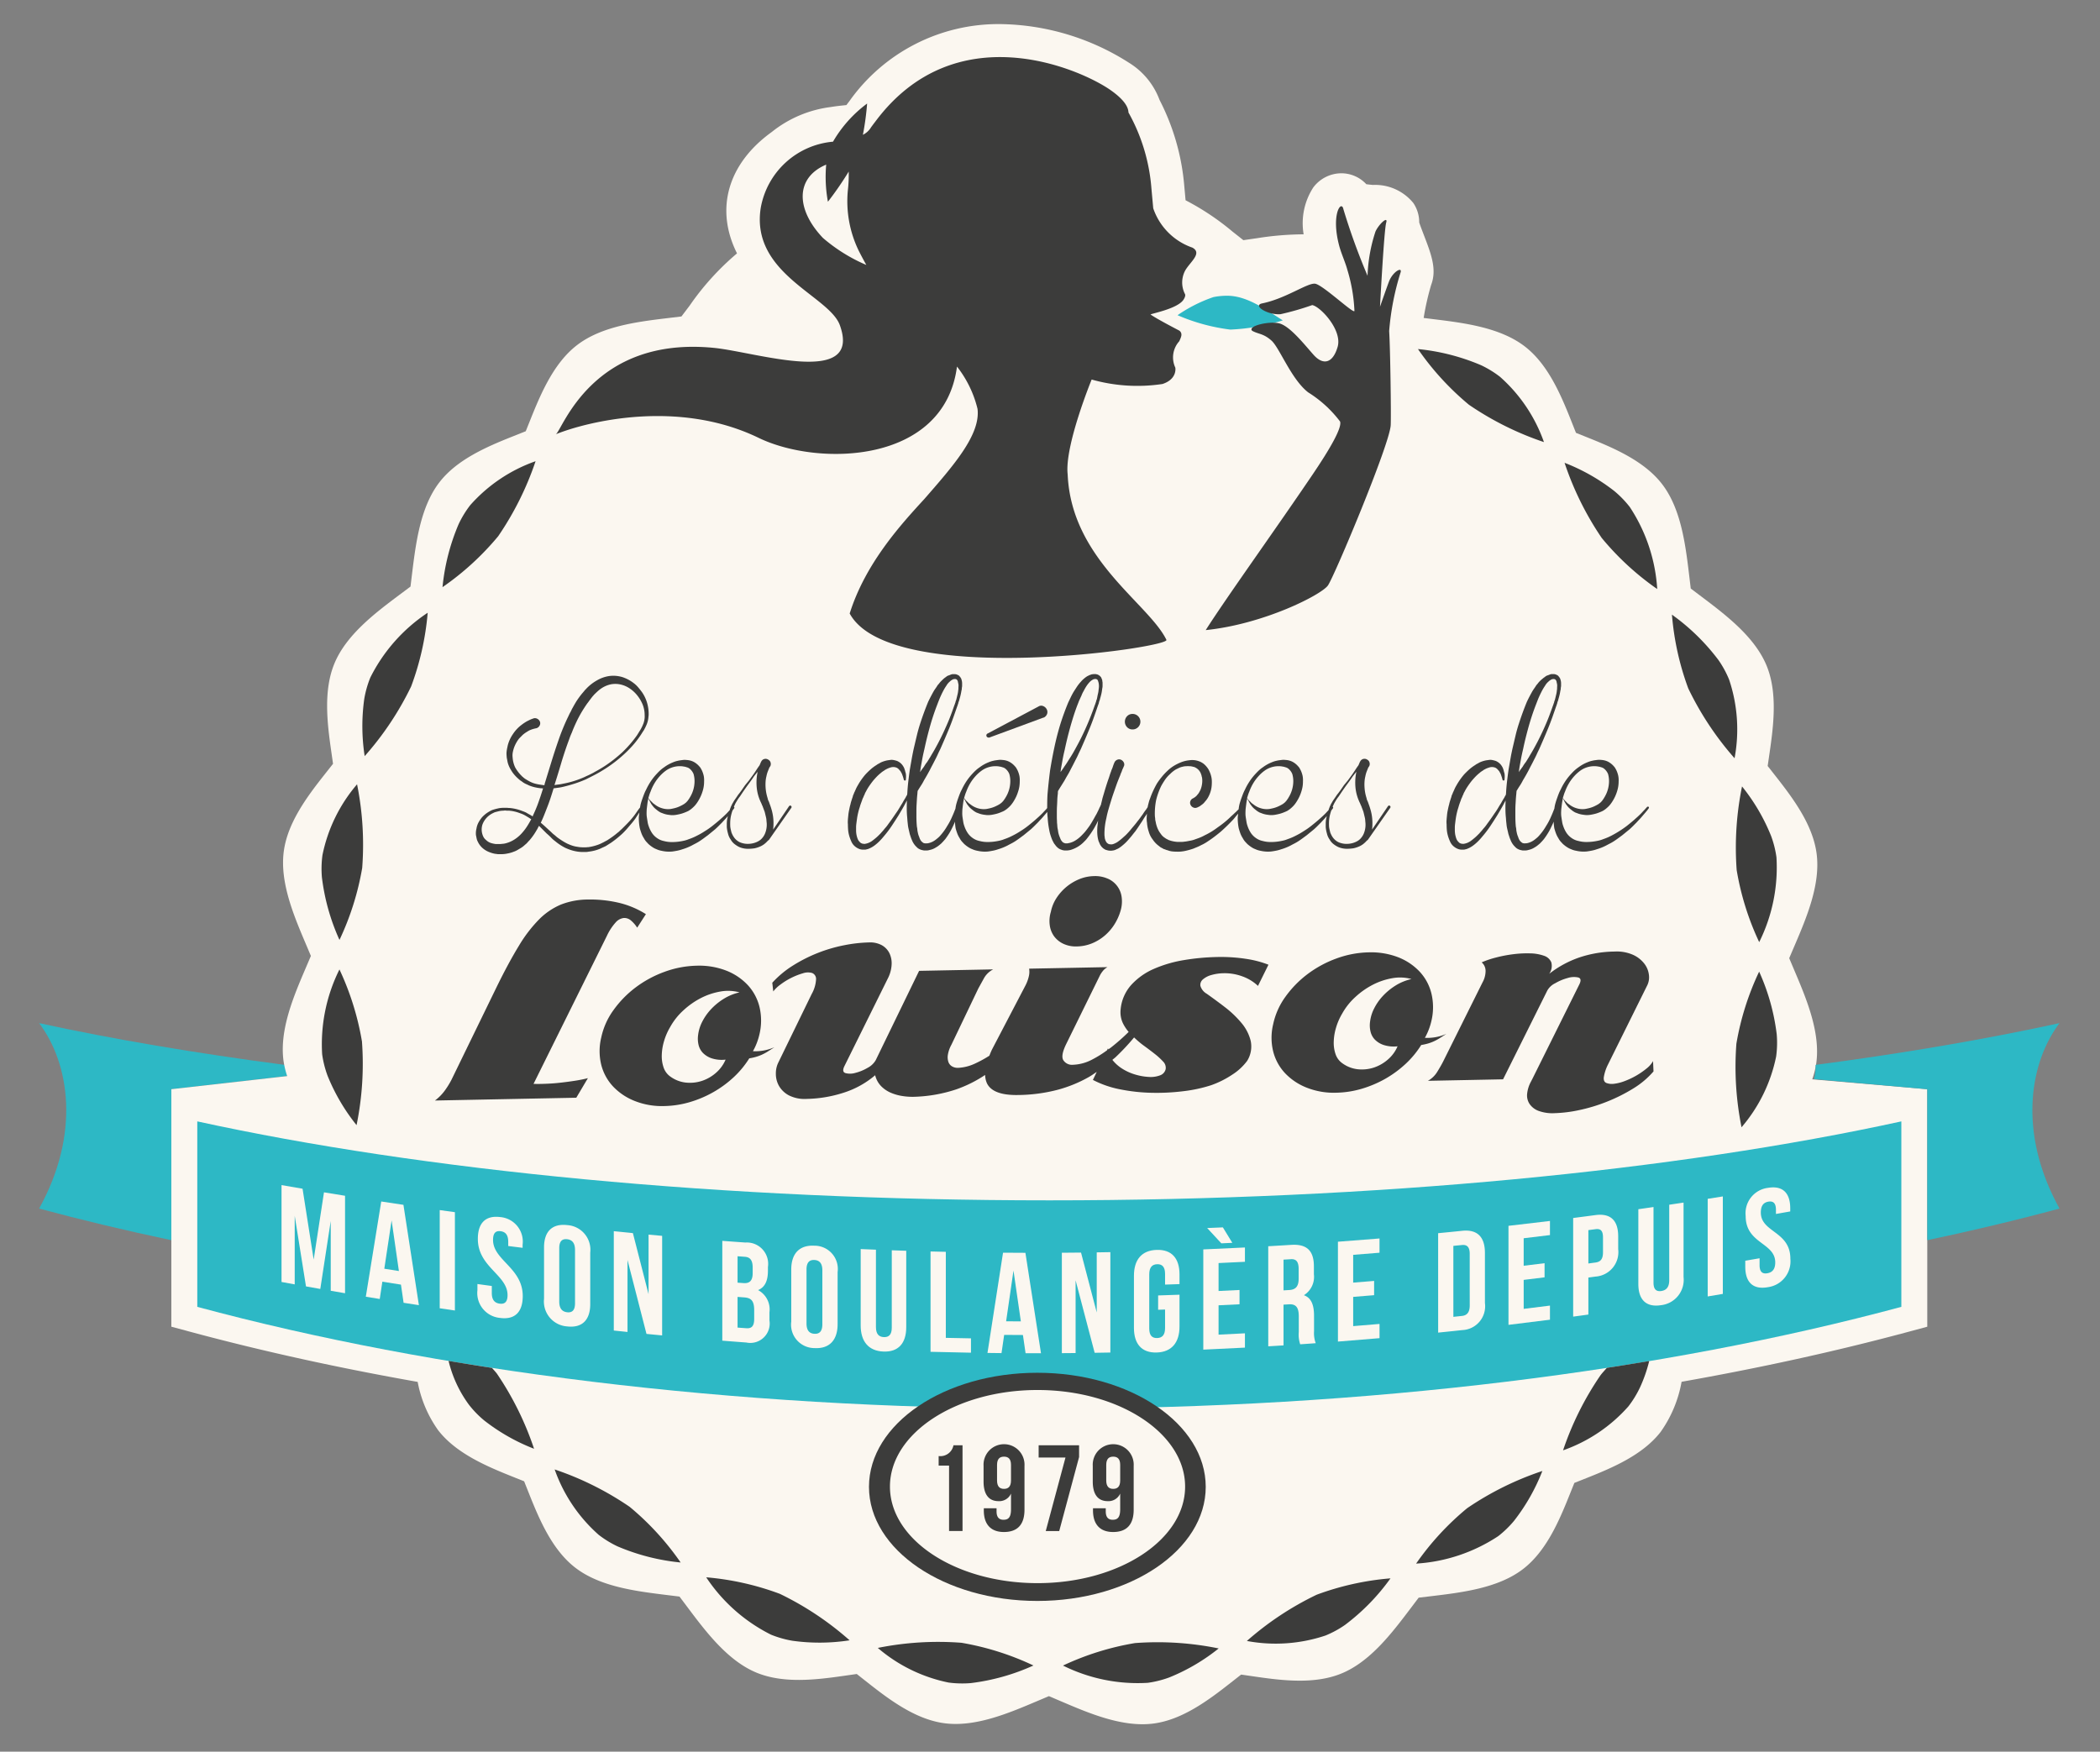 <svg id="Calque_1" data-name="Calque 1" xmlns="http://www.w3.org/2000/svg" viewBox="0 0 150.833 125.833"><rect x="0" y="0" width="150.833" height="125.833" fill="#808080" stroke="none"/><defs><style>.cls-1{fill:#2db8c5;}.cls-1,.cls-2{fill-rule:evenodd;}.cls-2,.cls-4{fill:#fbf7f0;}.cls-3{fill:#3c3c3b;}</style></defs><title>logo_lddl_header</title><path class="cls-1" d="M12.307,89.089V78.244l8.444-.965c-.119-.296-.222-.503-.311-.784-6.341-.834-12.331-1.843-17.631-2.999,2.191,2.907,2.976,7.951,0,13.321Q7.368,88.046,12.307,89.089Z"/><path class="cls-2" d="M130.166,77.532a6.372,6.372,0,0,0,.288-1.155c.309-2.226-.712-4.637-1.561-6.639l-.383-.906.386-.903c.855-2,1.882-4.408,1.579-6.634-.277-2.047-1.662-3.911-2.9-5.49l-.612-.779.143-.982c.289-1.987.564-4.293-.211-6.205-.847-2.082-2.936-3.66-4.672-4.97l-.785-.592-.116-.976c-.261-2.16-.576-4.757-1.95-6.535-1.264-1.634-3.396-2.556-5.257-3.303l-.92-.369-.366-.922c-.742-1.865-1.656-3.999-3.287-5.268-1.774-1.38-4.373-1.704-6.53-1.97l-.757-.094a18.944,18.944,0,0,1,.539-2.378c.422-1.113.005-2.199-.523-3.573-.107-.28-.26-.676-.335-.911a2.467,2.467,0,0,0-.423-1.395,3.538,3.538,0,0,0-2.911-1.298c-.131-.014-.303-.031-.465-.051a2.447,2.447,0,0,0-1.796-.786,2.531,2.531,0,0,0-2.013,1.016,4.723,4.723,0,0,0-.694,3.369,21.819,21.819,0,0,0-3.349.278l-.98.141-.779-.615a18.392,18.392,0,0,0-3.372-2.251l-.096-1.057a16.437,16.437,0,0,0-1.772-6.149,5.302,5.302,0,0,0-2.187-2.666,17.566,17.566,0,0,0-9.276-2.784,13.115,13.115,0,0,0-10.824,5.548c-.068.087-.135.176-.206.271-.059.006-.122.011-.188.019-.28.029-.591.063-.937.121a8.451,8.451,0,0,0-4.233,1.79c-3.159,2.274-4.095,5.531-2.504,8.712l.006.01a19.139,19.139,0,0,0-3.399,3.747l-.593.784-.975.118c-2.159.26-4.758.575-6.536,1.95-1.635,1.264-2.556,3.394-3.303,5.256l-.369.921-.921.367c-1.866.742-4,1.655-5.268,3.286-1.379,1.775-1.703,4.371-1.97,6.529l-.119.977-.787.588c-1.741,1.305-3.833,2.878-4.685,4.958-.782,1.908-.517,4.216-.232,6.203l.14.982-.614.778c-1.245,1.575-2.636,3.436-2.919,5.482-.309,2.225.711,4.635,1.56,6.637l.383.905-.386.903c-.855,2-1.881,4.408-1.58,6.636a6.324,6.324,0,0,0,.263,1.094l-8.321.941v17.06l1.377.371c5.367,1.445,10.825,2.625,16.317,3.595a8.717,8.717,0,0,0,1.468,3.468c1.264,1.635,3.395,2.557,5.258,3.303l.92.369.367.923c.741,1.862,1.656,3.999,3.286,5.266,1.773,1.382,4.372,1.705,6.531,1.972l.974.12.59.786c1.306,1.739,2.877,3.832,4.956,4.685,1.912.783,4.218.516,6.205.231l.982-.14.778.614c1.575,1.243,3.433,2.634,5.481,2.918,2.225.31,4.636-.71,6.639-1.559l.905-.383.903.386c1.999.854,4.407,1.881,6.635,1.579,2.048-.277,3.911-1.663,5.489-2.903l.778-.61.981.142c1.986.291,4.292.566,6.206-.213,2.083-.845,3.659-2.934,4.972-4.67l.592-.784.974-.116c2.159-.261,4.76-.575,6.538-1.952,1.633-1.262,2.555-3.394,3.301-5.256l.37-.92.921-.366c1.864-.741,3.999-1.657,5.269-3.288a8.904,8.904,0,0,0,1.511-3.61c5.476-.969,10.917-2.144,16.27-3.585l1.377-.372V78.244ZM63.271,11.675a3.73,3.73,0,0,0,1.246-1.198c.074-.098.15-.201.251-.332A8.365,8.365,0,0,1,71.824,6.465a12.86,12.86,0,0,1,6.572,1.936,3.604,3.604,0,0,1,.367.286,2.379,2.379,0,0,0,.349.75,10.911,10.911,0,0,1,1.232,4.322l.014.147a23.156,23.156,0,0,0-3.951,1.371l-.905.383-.903-.386c-2.001-.855-4.407-1.88-6.634-1.579a10.228,10.228,0,0,0-4.498,2.146,6.535,6.535,0,0,1-.213-1.944A8.958,8.958,0,0,0,63.271,11.675Z"/><path class="cls-1" d="M147.925,73.496c-5.3,1.156-11.178,2.164-17.52,2.998a3.724,3.724,0,0,1-.111,1.022l8.133.728v10.845q4.932-1.042,9.499-2.272C144.951,81.447,145.735,76.403,147.925,73.496Z"/><path class="cls-1" d="M84.577,22.642a13.781,13.781,0,0,0,3.791,1.034,14.694,14.694,0,0,0,3.767-.662c-1.183-.749-2.509-1.734-3.908-1.768a4.912,4.912,0,0,0-1.071.095,10.61,10.61,0,0,0-2.578,1.3Z"/><path class="cls-1" d="M136.565,80.555c-16.125,3.522-37.609,5.672-61.197,5.672s-45.072-2.149-61.198-5.672v13.323c17.048,4.591,38.237,7.314,61.198,7.314,22.96,0,44.148-2.723,61.197-7.314V80.555Z"/><path class="cls-3" d="M24.381,69.641a12.034,12.034,0,0,0-1.242,6.092,7.334,7.334,0,0,0,.388,1.541,14.103,14.103,0,0,0,2.083,3.551,21.969,21.969,0,0,0,.388-6.008A19.938,19.938,0,0,0,24.381,69.641Z"/><path class="cls-3" d="M35.783,38.519a21.912,21.912,0,0,0,2.685-5.388,11.244,11.244,0,0,0-4.696,3.16,7.374,7.374,0,0,0-.829,1.357,15.276,15.276,0,0,0-1.16,4.531A19.876,19.876,0,0,0,35.783,38.519Z"/><path class="cls-3" d="M23.161,61.425a7.301,7.301,0,0,0-.041,1.589,15.315,15.315,0,0,0,1.263,4.505,19.903,19.903,0,0,0,1.632-5.17,21.963,21.963,0,0,0-.369-6.009A11.228,11.228,0,0,0,23.161,61.425Z"/><path class="cls-3" d="M105.507,29.075a21.856,21.856,0,0,0,5.387,2.683,11.222,11.222,0,0,0-3.159-4.693,7.349,7.349,0,0,0-1.358-.831,15.347,15.347,0,0,0-4.531-1.159A19.852,19.852,0,0,0,105.507,29.075Z"/><path class="cls-3" d="M124.737,62.5a19.785,19.785,0,0,0,1.618,5.177,12.044,12.044,0,0,0,1.24-6.09,7.272,7.272,0,0,0-.388-1.542,13.996,13.996,0,0,0-2.085-3.552A21.956,21.956,0,0,0,124.737,62.5Z"/><path class="cls-3" d="M124.585,54.468a11.236,11.236,0,0,0-.39-5.646,7.265,7.265,0,0,0-.758-1.396,15.312,15.312,0,0,0-3.349-3.272,19.864,19.864,0,0,0,1.171,5.295A21.986,21.986,0,0,0,124.585,54.468Z"/><path class="cls-3" d="M114.952,98.798a21.859,21.859,0,0,0-2.685,5.387,11.223,11.223,0,0,0,4.694-3.159,7.384,7.384,0,0,0,.831-1.357,10.554,10.554,0,0,0,.663-1.899c-1.007.168-2.018.334-3.042.491C115.258,98.44,115.094,98.611,114.952,98.798Z"/><path class="cls-3" d="M63.048,118.378a11.23,11.23,0,0,0,5.085,2.488,7.445,7.445,0,0,0,1.588.04,15.356,15.356,0,0,0,4.506-1.265,19.866,19.866,0,0,0-5.17-1.632A21.962,21.962,0,0,0,63.048,118.378Z"/><path class="cls-3" d="M26.599,48.672a7.312,7.312,0,0,0-.435,1.529,14.032,14.032,0,0,0,.029,4.115,21.881,21.881,0,0,0,3.338-5.007,19.901,19.901,0,0,0,1.188-5.292A12.031,12.031,0,0,0,26.599,48.672Z"/><path class="cls-3" d="M81.526,118.03a19.81,19.81,0,0,0-5.177,1.616,12.053,12.053,0,0,0,6.092,1.239,7.346,7.346,0,0,0,1.541-.386,14.109,14.109,0,0,0,3.55-2.083A21.839,21.839,0,0,0,81.526,118.03Z"/><path class="cls-3" d="M50.724,113.306a12.053,12.053,0,0,0,4.654,4.121,7.37,7.37,0,0,0,1.528.435,14.066,14.066,0,0,0,4.117-.03,21.886,21.886,0,0,0-5.009-3.338A19.865,19.865,0,0,0,50.724,113.306Z"/><path class="cls-3" d="M115.952,35.277a14.068,14.068,0,0,0-3.577-2.032,21.94,21.94,0,0,0,2.667,5.396,19.864,19.864,0,0,0,3.988,3.673,12.033,12.033,0,0,0-1.971-5.894A7.407,7.407,0,0,0,115.952,35.277Z"/><path class="cls-3" d="M89.557,117.879a11.25,11.25,0,0,0,5.647-.391,7.284,7.284,0,0,0,1.397-.758,15.331,15.331,0,0,0,3.271-3.349,19.851,19.851,0,0,0-5.294,1.173A21.821,21.821,0,0,0,89.557,117.879Z"/><path class="cls-3" d="M33.674,100.899a7.207,7.207,0,0,0,1.106,1.141,14.049,14.049,0,0,0,3.579,2.033,21.967,21.967,0,0,0-2.667-5.395c-.11-.145-.238-.275-.355-.414-1.05-.161-2.087-.331-3.118-.504A8.757,8.757,0,0,0,33.674,100.899Z"/><path class="cls-3" d="M101.712,112.322a12.019,12.019,0,0,0,5.894-1.97,7.294,7.294,0,0,0,1.143-1.106,14.12,14.12,0,0,0,2.031-3.578,21.835,21.835,0,0,0-5.395,2.669A19.801,19.801,0,0,0,101.712,112.322Z"/><path class="cls-3" d="M126.351,69.798a19.809,19.809,0,0,0-1.634,5.172,21.991,21.991,0,0,0,.369,6.007,11.23,11.23,0,0,0,2.486-5.084,7.269,7.269,0,0,0,.042-1.588A15.382,15.382,0,0,0,126.351,69.798Z"/><path class="cls-3" d="M45.226,108.244a21.884,21.884,0,0,0-5.387-2.686,11.251,11.251,0,0,0,3.16,4.695,7.291,7.291,0,0,0,1.356.831,15.327,15.327,0,0,0,4.533,1.158A19.786,19.786,0,0,0,45.226,108.244Z"/><path class="cls-3" d="M86.602,106.808c0-4.525-5.415-8.195-12.093-8.195s-12.094,3.669-12.094,8.195c0,4.524,5.416,8.196,12.094,8.196S86.602,111.333,86.602,106.808Z"/><path class="cls-3" d="M42.226,77.449c-.273.07-.579.133-.916.185-.339.053-.683.099-1.034.138-.352.041-.697.066-1.036.079q-.509.022-.919.01l5.267-10.63a3.898,3.898,0,0,1,.635-.971.916.916,0,0,1,.582-.316.727.727,0,0,1,.521.186,2.314,2.314,0,0,1,.44.509l.626-.971a6.418,6.418,0,0,0-2.042-.839,9.054,9.054,0,0,0-2.126-.212,5.377,5.377,0,0,0-1.929.36,4.88,4.88,0,0,0-1.574,1.067,9.985,9.985,0,0,0-1.458,1.908q-.722,1.178-1.566,2.897l-3.27,6.717a6.047,6.047,0,0,1-.455.742,3.441,3.441,0,0,1-.729.748l10.149-.201Z"/><path class="cls-3" d="M52.7,77.379a6.694,6.694,0,0,0,1.117-1.353,3.988,3.988,0,0,0,.487-.108,3.209,3.209,0,0,0,.418-.154,3.673,3.673,0,0,0,.415-.224c.142-.088.302-.191.483-.312a3.382,3.382,0,0,1-1.54.285,4.539,4.539,0,0,0,.465-1.203,4.231,4.231,0,0,0,.01-1.956,3.543,3.543,0,0,0-.844-1.588,4.197,4.197,0,0,0-1.556-1.045,5.383,5.383,0,0,0-2.111-.35,7.133,7.133,0,0,0-2.309.438,7.954,7.954,0,0,0-2.071,1.116,7.517,7.517,0,0,0-1.601,1.637,5.189,5.189,0,0,0-.88,1.974,4.122,4.122,0,0,0,0,1.947,3.555,3.555,0,0,0,.853,1.566,4.312,4.312,0,0,0,1.567,1.045,5.294,5.294,0,0,0,2.12.359,6.902,6.902,0,0,0,1.814-.28,7.96,7.96,0,0,0,1.698-.719A7.825,7.825,0,0,0,52.7,77.379Zm-3.416.391a2.301,2.301,0,0,1-1.114-.419,1.311,1.311,0,0,1-.502-.654,2.498,2.498,0,0,1-.136-.898,3.859,3.859,0,0,1,.166-1.019,4.369,4.369,0,0,1,.44-1.008,4.658,4.658,0,0,1,.945-1.191,5.64,5.64,0,0,1,1.263-.887,4.856,4.856,0,0,1,1.399-.468,3.098,3.098,0,0,1,1.371.061,3.699,3.699,0,0,0-1.164.482,4.439,4.439,0,0,0-.904.751,3.858,3.858,0,0,0-.619.894,2.789,2.789,0,0,0-.285.925,1.901,1.901,0,0,0,.024.693,1.25,1.25,0,0,0,.305.59,1.587,1.587,0,0,0,.635.399,2.335,2.335,0,0,0,1.008.097,2.583,2.583,0,0,1-.675.934,2.915,2.915,0,0,1-1.005.587A2.758,2.758,0,0,1,49.284,77.769Z"/><path class="cls-3" d="M79.569,63.121a2.227,2.227,0,0,0-.992-.186,2.92,2.92,0,0,0-1.051.217,3.569,3.569,0,0,0-1.647,1.363,2.856,2.856,0,0,0-.401.986,2.262,2.262,0,0,0-.078.971,1.737,1.737,0,0,0,.318.796,1.76,1.76,0,0,0,.667.533,2.103,2.103,0,0,0,.962.186,3.003,3.003,0,0,0,1.101-.227,3.372,3.372,0,0,0,.918-.567,3.529,3.529,0,0,0,.688-.806,3.776,3.776,0,0,0,.432-.967,2.323,2.323,0,0,0,.078-.97,1.667,1.667,0,0,0-.995-1.331Z"/><path class="cls-3" d="M89.827,74.753a3.188,3.188,0,0,0-.682-1.297,7.488,7.488,0,0,0-1.196-1.131q-.685-.524-1.28-.942a.967.967,0,0,1-.451-.567.512.512,0,0,1,.186-.465,1.567,1.567,0,0,1,.619-.315,3.382,3.382,0,0,1,.869-.124,3.678,3.678,0,0,1,1.345.227,3.175,3.175,0,0,1,1.118.683l.752-1.522a7.34,7.34,0,0,0-1.593-.418,11.935,11.935,0,0,0-2.135-.134,16.286,16.286,0,0,0-2.353.222,9.074,9.074,0,0,0-2.15.63,4.752,4.752,0,0,0-1.621,1.149,3.05,3.05,0,0,0-.767,1.775,1.858,1.858,0,0,0,.177,1.004,3.085,3.085,0,0,0,.401.601l-.009.008a14.747,14.747,0,0,1-1.249,1.101c-.068.054-.139.098-.207.148-.003-.029-.016-.056-.017-.085l-.069.145a7.915,7.915,0,0,1-1.079.671,3.172,3.172,0,0,1-1.352.37.743.743,0,0,1-.711-.329q-.204-.338.231-1.208l2.388-4.86a1.805,1.805,0,0,1,.219-.337,1.07,1.07,0,0,1,.337-.279l-5.632.11a1.337,1.337,0,0,1-.009.5,2.773,2.773,0,0,1-.26.72l-2.375,4.546c-.088.173-.147.328-.212.488a8.332,8.332,0,0,1-1.008.553,3.225,3.225,0,0,1-1.237.318.81.81,0,0,1-.422-.099.591.591,0,0,1-.271-.317,1.071,1.071,0,0,1-.04-.527,2.22,2.22,0,0,1,.25-.71l1.936-4.049q.207-.375.414-.751a1.591,1.591,0,0,1,.653-.62l-5.32.105-3.118,6.42a1.435,1.435,0,0,1-.587.55,3.296,3.296,0,0,1-.873.359,1.305,1.305,0,0,1-.713.015c-.185-.061-.207-.23-.07-.507l3.16-6.382a2.449,2.449,0,0,0,.227-.904,1.677,1.677,0,0,0-.153-.81,1.345,1.345,0,0,0-.539-.576,1.762,1.762,0,0,0-.934-.207,10.491,10.491,0,0,0-1.786.203,10.824,10.824,0,0,0-3.649,1.441,7.101,7.101,0,0,0-1.51,1.252l.07.626a2.396,2.396,0,0,1,.509-.49,4.96,4.96,0,0,1,.782-.485,4.907,4.907,0,0,1,.835-.329,1.11,1.11,0,0,1,.665-.022.455.455,0,0,1,.283.444,2.399,2.399,0,0,1-.312,1.062l-2.424,4.979a1.773,1.773,0,0,0-.151.766,1.744,1.744,0,0,0,.222.856,1.778,1.778,0,0,0,.708.681,2.503,2.503,0,0,0,1.286.257,9.14,9.14,0,0,0,2.643-.443,6.527,6.527,0,0,0,2.273-1.258,1.685,1.685,0,0,0,.436.793,2.177,2.177,0,0,0,.713.476,3.395,3.395,0,0,0,.827.228,4.6,4.6,0,0,0,.755.054,10.488,10.488,0,0,0,3.109-.541,9.171,9.171,0,0,0,2.058-1.03,1.546,1.546,0,0,0,.134.605q.428.872,2.248.836a11.645,11.645,0,0,0,2.799-.368,9.529,9.529,0,0,0,2.29-.936c.19-.11.364-.237.546-.357l-.276.577a7.188,7.188,0,0,0,1.949.676,12.953,12.953,0,0,0,2.265.249,15.673,15.673,0,0,0,2.286-.115,10.372,10.372,0,0,0,1.997-.431,6.787,6.787,0,0,0,1.522-.764,3.996,3.996,0,0,0,1.065-.99A1.956,1.956,0,0,0,89.827,74.753Zm-6.514,2.497a1.896,1.896,0,0,1-.79.112,4.142,4.142,0,0,1-.963-.166,3.647,3.647,0,0,1-.947-.422,2.777,2.777,0,0,1-.716-.639c.073-.066.156-.123.23-.192a16.391,16.391,0,0,0,1.33-1.419,6.773,6.773,0,0,0,.64.548q.447.324.823.619a4.842,4.842,0,0,1,.619.565.623.623,0,0,1,.185.543A.616.616,0,0,1,83.313,77.25Z"/><path class="cls-3" d="M102.567,74.96a3.214,3.214,0,0,0,.418-.155,3.559,3.559,0,0,0,.414-.224q.212-.131.483-.312a3.365,3.365,0,0,1-1.54.284,4.521,4.521,0,0,0,.466-1.202,4.221,4.221,0,0,0,.01-1.957,3.543,3.543,0,0,0-.843-1.587,4.221,4.221,0,0,0-1.557-1.045,5.423,5.423,0,0,0-2.11-.35,7.114,7.114,0,0,0-2.31.438,7.97,7.97,0,0,0-2.071,1.116,7.533,7.533,0,0,0-1.602,1.638,5.199,5.199,0,0,0-.88,1.973,4.119,4.119,0,0,0,0,1.946,3.561,3.561,0,0,0,.853,1.568,4.317,4.317,0,0,0,1.567,1.045,5.309,5.309,0,0,0,2.12.359,6.901,6.901,0,0,0,1.814-.281,8.076,8.076,0,0,0,1.697-.718,7.882,7.882,0,0,0,1.466-1.076,6.72,6.72,0,0,0,1.117-1.353A4.022,4.022,0,0,0,102.567,74.96Zm-2.353-4.149a4.496,4.496,0,0,0-.905.751,3.866,3.866,0,0,0-.618.894,2.793,2.793,0,0,0-.284.926,1.896,1.896,0,0,0,.025.692,1.246,1.246,0,0,0,.304.591,1.573,1.573,0,0,0,.635.398,2.353,2.353,0,0,0,1.009.098,2.559,2.559,0,0,1-.676.933,2.931,2.931,0,0,1-1.006.588,2.768,2.768,0,0,1-1.151.13,2.292,2.292,0,0,1-1.113-.419,1.309,1.309,0,0,1-.502-.654,2.506,2.506,0,0,1-.136-.897,3.862,3.862,0,0,1,.166-1.021,4.373,4.373,0,0,1,.439-1.007,4.673,4.673,0,0,1,.945-1.191,5.652,5.652,0,0,1,1.263-.887,4.855,4.855,0,0,1,1.399-.468,3.119,3.119,0,0,1,1.372.061A3.724,3.724,0,0,0,100.214,70.81Z"/><path class="cls-3" d="M115.404,79.145a12.046,12.046,0,0,0,1.88-.938,6.136,6.136,0,0,0,1.48-1.242l-.034-.742a1.777,1.777,0,0,1-.458.527,5.577,5.577,0,0,1-1.557.901,3.149,3.149,0,0,1-.778.201,1.13,1.13,0,0,1-.56-.057c-.144-.062-.206-.199-.184-.408a3.111,3.111,0,0,1,.295-.905l2.84-5.729a1.32,1.32,0,0,0,.104-.736,1.616,1.616,0,0,0-.33-.795,2.126,2.126,0,0,0-.804-.63,2.884,2.884,0,0,0-1.325-.237,8.198,8.198,0,0,0-2.564.433,7.466,7.466,0,0,0-2.138,1.167.975.975,0,0,0,.149-.834.856.856,0,0,0-.537-.469,3.141,3.141,0,0,0-.991-.167,7.833,7.833,0,0,0-1.222.064,9.48,9.48,0,0,0-1.237.239,6.58,6.58,0,0,0-1.011.343.814.814,0,0,1,.278.679,1.682,1.682,0,0,1-.21.747l-2.842,5.71q-.151.297-.415.724a1.825,1.825,0,0,1-.672.649l5.397-.107,3.18-6.382a1.282,1.282,0,0,1,.566-.52,3.638,3.638,0,0,1,.911-.38,1.451,1.451,0,0,1,.743-.034q.284.082.078.497l-3.367,6.776-.113.219a2.321,2.321,0,0,0-.267.846,1.115,1.115,0,0,0,.161.73,1.349,1.349,0,0,0,.637.507,2.899,2.899,0,0,0,1.177.172,9.647,9.647,0,0,0,1.766-.221A12.063,12.063,0,0,0,115.404,79.145Z"/><path class="cls-3" d="M86.601,45.263c4.17-.425,8.312-2.536,8.778-3.207.468-.671,4.432-10.125,4.508-11.505.038-.657-.03-5.579-.11-6.77a18.938,18.938,0,0,1,.804-4.16c.197-.519-.539-.119-.814.596-.166.435-.648,1.818-.648,1.818s.292-5.518.444-6.034c.15-.515-.51.078-.767.625a11.322,11.322,0,0,0-.572,3.185,47.001,47.001,0,0,1-1.735-4.787c-.143-.689-.905.371-.3,2.633.15.563.438,1.181.583,1.719a11.788,11.788,0,0,1,.511,2.96c-.044.242-2.281-1.885-2.827-1.956-.547-.071-2.11,1.072-3.802,1.414-.701.142.372.848,1.32.776a19.307,19.307,0,0,0,2.275-.654c.573.092,2.178,1.787,1.827,3-.352,1.21-1.053,1.329-1.723.579-.668-.748-1.749-2.135-2.531-2.28-.783-.147-2.247.225-1.879.551.459.25.788.178,1.375.694.588.516,1.423,2.783,2.647,3.729a8.532,8.532,0,0,1,2.286,2.089c.154.44-.718,1.956-1.979,3.818C91.575,38.081,88.095,42.918,86.601,45.263Z"/><path class="cls-3" d="M54.492,31.455c4.283,2.075,13.33,1.89,14.244-5.122a7.953,7.953,0,0,1,1.475,3.037c.228,1.851-1.725,4.076-3.815,6.471-1.67,1.82-4.228,4.605-5.367,8.229,2.897,5.372,23.026,2.466,22.749,1.894-1.277-2.627-6.83-5.78-7.092-11.88-.239-2.036,1.722-6.82,1.722-6.82a12.062,12.062,0,0,0,5.089.32c1.081-.355.921-1.174.921-1.174a1.732,1.732,0,0,1,.282-1.896c.136-.299.266-.556.007-.763-.004-.004-1.547-.797-2.062-1.153-.077-.054,1.841-.379,2.332-1.03.088-.119.189-.312.139-.436a1.819,1.819,0,0,1,.018-1.712c.362-.62,1.242-1.237.505-1.634a4.532,4.532,0,0,1-2.808-2.825l-.129-1.414a13.244,13.244,0,0,0-1.649-5.466c-.017-.57-.623-1.147-1.304-1.621-2.212-1.539-11.131-5.442-16.878,2.274-.102.131-.201.265-.3.399a1.409,1.409,0,0,1-.593.55,19.893,19.893,0,0,0,.303-2.245,9.095,9.095,0,0,0-2.45,2.74,5.784,5.784,0,0,0-5.192,4.762c-.737,4.737,4.92,6.299,5.684,8.421,1.613,4.475-5.992,1.934-9.03,1.63-8.767-.874-10.896,5.909-11.369,6.202C42.183,30.285,48.703,28.651,54.492,31.455Zm4.619-14.359c-1.948-2.041-2.013-4.325.231-5.271a9.824,9.824,0,0,0,.124,2.667,23.635,23.635,0,0,0,1.493-2.167,9.67,9.67,0,0,1-.062,1.347,8.147,8.147,0,0,0,.774,4.324c.181.36.366.704.553,1.037A11.944,11.944,0,0,1,59.11,17.095Z"/><path class="cls-3" d="M38.301,51.611l-.049.024a.079.079,0,0,0-.037.007.054.054,0,0,1-.024.006.446.446,0,0,1-.109.048l-.218.109a2.934,2.934,0,0,0-.387.254,2.596,2.596,0,0,0-.629.665,2.539,2.539,0,0,0-.376.811c-.016.073-.032.148-.048.225a2.123,2.123,0,0,0-.036.224,1.463,1.463,0,0,0-.006.23c.004.073.01.15.018.23.017.073.03.145.043.218a1.487,1.487,0,0,0,.054.218,1.871,1.871,0,0,0,.085.212,1.91,1.91,0,0,0,.108.2,2.215,2.215,0,0,0,.249.357,2.712,2.712,0,0,0,.309.309l.036.036.049.037.024.012.012.024.049.024c.032.024.062.046.091.066.028.021.059.043.091.066a1.411,1.411,0,0,0,.194.103c.064.028.129.059.194.091a2.684,2.684,0,0,0,.411.133,3.607,3.607,0,0,0,.424.073.595.595,0,0,1,.091.006.667.667,0,0,0,.091.006q-.193.63-.399,1.187-.145.376-.315.739a.616.616,0,0,1-.036.085.138.138,0,0,1-.037-.024.139.139,0,0,0-.036-.024c-.064-.04-.127-.077-.188-.109-.06-.032-.123-.068-.188-.109a2.083,2.083,0,0,0-.193-.085c-.065-.024-.129-.048-.194-.072a3.234,3.234,0,0,0-.823-.182.817.817,0,0,1-.109-.006.92.92,0,0,0-.109-.006h-.206a2.029,2.029,0,0,0-.218.012,1.583,1.583,0,0,0-.206.037c-.072.016-.145.034-.218.055-.072.021-.142.042-.206.067a2.647,2.647,0,0,0-.375.218,2.296,2.296,0,0,0-.327.291,2.371,2.371,0,0,0-.254.375,1.381,1.381,0,0,0-.145.436,1.362,1.362,0,0,0-.037.472c.016.081.033.161.049.242a.8.8,0,0,0,.085.23,1.39,1.39,0,0,0,.303.423,1.595,1.595,0,0,0,.412.279,2.304,2.304,0,0,0,.472.157c.04.008.081.014.121.018.041.004.081.01.121.018h.23a2.109,2.109,0,0,0,.473-.048,2.263,2.263,0,0,0,.46-.133,1.261,1.261,0,0,0,.218-.097c.073-.04.141-.081.206-.121a1.699,1.699,0,0,0,.376-.279,1.095,1.095,0,0,0,.169-.157c.049-.057.101-.113.158-.17a4.532,4.532,0,0,0,.508-.726,1.129,1.129,0,0,0,.085-.151,1.138,1.138,0,0,1,.085-.151l.273.273.272.272c.048.041.099.085.151.133.053.048.103.097.151.145a2.071,2.071,0,0,0,.314.279,3.787,3.787,0,0,0,.714.472,3.625,3.625,0,0,0,.412.163,2.974,2.974,0,0,0,.424.103,2.286,2.286,0,0,0,.423.036h.218a.922.922,0,0,0,.109-.006c.032-.004.068-.01.109-.018a2.972,2.972,0,0,0,.835-.218c.065-.032.129-.063.194-.091.064-.028.129-.059.193-.09.064-.041.125-.079.182-.115.057-.036.117-.075.182-.115a7.01,7.01,0,0,0,.666-.52,3.852,3.852,0,0,0,.303-.285c.097-.101.19-.203.278-.309q.133-.157.267-.314c.089-.105.173-.214.254-.327.04-.064.101-.158.181-.278.045-.068.069-.106.102-.156a3.455,3.455,0,0,0-.041.398,3.756,3.756,0,0,0,.073.739c.032.121.071.242.115.363a1.798,1.798,0,0,0,.176.351,1.247,1.247,0,0,0,.243.327,1.041,1.041,0,0,0,.139.14c.052.044.106.087.163.127.056.04.113.077.169.109a1.217,1.217,0,0,0,.182.085,1.546,1.546,0,0,0,.387.121,2.392,2.392,0,0,0,.763.048c.121-.016.242-.037.363-.061a2.509,2.509,0,0,0,.351-.097,3.803,3.803,0,0,0,.666-.266c.104-.057.208-.11.308-.163a3.279,3.279,0,0,0,.297-.176q.145-.097.285-.2.139-.103.272-.2l.267-.218q.133-.108.266-.218.133-.121.248-.236.115-.116.236-.236c.081-.089.159-.174.236-.254.065-.068.127-.141.19-.216-.024.106-.048.212-.063.324q-.012.122-.012.231v.23a2.249,2.249,0,0,0,.085.46,1.2,1.2,0,0,0,.194.436,1.082,1.082,0,0,0,.327.363,1.741,1.741,0,0,0,.206.133,1.186,1.186,0,0,0,.23.097,1.616,1.616,0,0,0,.484.073,3.161,3.161,0,0,0,.472-.037,2.085,2.085,0,0,0,.46-.157,1.496,1.496,0,0,0,.218-.133,1.783,1.783,0,0,0,.193-.17.694.694,0,0,0,.085-.096c.016,0,.04-.017.073-.049l1.598-2.289c.048-.064.036-.121-.036-.169a.071.071,0,0,0-.086.012.242.242,0,0,0-.072.085l-1.102,1.623c.008-.065.014-.145.019-.243.004-.096.006-.177.006-.242a3.439,3.439,0,0,0-.133-.933c-.041-.145-.089-.29-.145-.435l-.037-.109-.024-.06-.025-.048a.497.497,0,0,1-.036-.091c-.008-.028-.016-.062-.024-.102a3.134,3.134,0,0,1-.145-.775,3.206,3.206,0,0,1,0-.399,2.089,2.089,0,0,1,.06-.388,2.002,2.002,0,0,1,.109-.376l.073-.181c.008-.016.014-.031.018-.043a.343.343,0,0,1,.018-.042c.016-.016.024-.028.024-.036l.012-.013v-.012c.008-.008.012-.008.012,0a.375.375,0,0,0,.037-.278.331.331,0,0,0-.17-.218.345.345,0,0,0-.278-.049.328.328,0,0,0-.218.17.034.034,0,0,0-.012.024l-.012.012-.012.036a.082.082,0,0,0-.024.06.481.481,0,0,0-.048.109.034.034,0,0,0-.012.024.034.034,0,0,1-.012.024q-.133.182-.248.364-.115.181-.248.363l-.266.363-.278.339-.242.351-.133.182-.133.169q-.06.097-.188.278a2.377,2.377,0,0,0-.175.279l-.06.097a.496.496,0,0,1-.049.109c-.016.032-.03.064-.043.097-.012.032-.026.069-.042.109-.017.041-.028.085-.043.128l-.005.005c-.041.041-.079.081-.115.121s-.075.081-.115.121c-.081.081-.162.157-.242.23q-.122.108-.243.218-.253.218-.515.424a5.364,5.364,0,0,1-.539.376,5.279,5.279,0,0,1-.569.327,4.05,4.05,0,0,1-.593.254,2.031,2.031,0,0,1-.297.097q-.151.036-.309.061a3.547,3.547,0,0,1-.606.048,2.137,2.137,0,0,1-.569-.073,1.266,1.266,0,0,1-.484-.206,1.378,1.378,0,0,1-.375-.375,2.114,2.114,0,0,1-.243-.509,1.551,1.551,0,0,1-.072-.284c-.016-.102-.033-.204-.049-.309a1.837,1.837,0,0,1-.024-.303q0-.157.012-.314.024-.206.048-.394a3.208,3.208,0,0,1,.073-.381,1.104,1.104,0,0,0,.061.145c.024.049.048.097.073.145a.804.804,0,0,1,.042.073.654.654,0,0,0,.043.073l.109.145a1.379,1.379,0,0,0,.254.242,1.491,1.491,0,0,0,.303.206c.065.024.123.047.175.066a1.462,1.462,0,0,0,.175.055,1.67,1.67,0,0,0,.188.037c.06.008.123.016.188.024a1.62,1.62,0,0,0,.376-.018c.121-.021.243-.046.363-.079.056-.016.113-.034.169-.055.057-.02.113-.043.17-.066a.371.371,0,0,1,.042-.018.289.289,0,0,0,.043-.019.033.033,0,0,0,.024-.012l.025-.012a.069.069,0,0,0,.048-.024.742.742,0,0,0,.091-.055c.028-.021.054-.039.079-.055a2.463,2.463,0,0,0,.29-.266,2.188,2.188,0,0,0,.231-.315,2.884,2.884,0,0,0,.315-.678,2.291,2.291,0,0,0,.121-.751,1.683,1.683,0,0,0-.024-.387,1.937,1.937,0,0,0-.133-.399c-.016-.033-.032-.062-.048-.091-.017-.028-.033-.058-.049-.09-.024-.033-.048-.062-.073-.091-.024-.028-.048-.054-.072-.079a1.386,1.386,0,0,0-.351-.266,1.234,1.234,0,0,0-.388-.121c-.065-.008-.129-.014-.193-.018a1.072,1.072,0,0,0-.194.006c-.065.008-.128.016-.188.025a1.608,1.608,0,0,0-.187.036,1.819,1.819,0,0,0-.339.109,2.75,2.75,0,0,0-.629.351,2.391,2.391,0,0,0-.273.212c-.085.077-.168.16-.248.248a4.098,4.098,0,0,0-.436.545c-.065.097-.124.196-.181.297-.057.101-.109.204-.158.309a2.776,2.776,0,0,0-.145.315c-.041.105-.081.214-.121.327q-.061.17-.109.339a2.53,2.53,0,0,0-.061.295.662.662,0,0,1-.047.062.935.935,0,0,0-.06.079c-.041.057-.103.145-.188.267-.085.121-.147.206-.188.254q-.133.169-.267.315c-.089.097-.181.193-.278.29l-.291.29c-.048.041-.097.085-.145.133a1.177,1.177,0,0,1-.157.133c-.105.089-.21.172-.315.249s-.213.151-.327.224a1.163,1.163,0,0,1-.169.103c-.057.028-.113.059-.17.091-.065.032-.126.063-.182.091-.056.028-.117.054-.181.079a3.436,3.436,0,0,1-.751.193.713.713,0,0,0-.097.006.806.806,0,0,1-.097.006h-.193a2.12,2.12,0,0,1-.388-.036,2.001,2.001,0,0,1-.376-.085,3.392,3.392,0,0,1-.363-.145c-.113-.057-.224-.119-.333-.188q-.163-.102-.333-.224a1.641,1.641,0,0,1-.157-.128,1.638,1.638,0,0,0-.157-.127c-.048-.041-.097-.085-.145-.133-.048-.048-.101-.097-.157-.145q-.145-.133-.296-.273-.152-.139-.309-.272l-.012-.012c.081-.169.156-.339.224-.508.068-.17.135-.339.2-.509q.146-.363.266-.727.121-.363.23-.726c.129-.016.254-.033.375-.049a2.882,2.882,0,0,0,.363-.072q.4-.097.793-.224.393-.128.781-.297c.129-.064.254-.127.375-.188s.242-.123.363-.188.242-.133.363-.206.238-.145.351-.218a9.751,9.751,0,0,0,1.308-1.017c.202-.185.395-.381.581-.587a6.401,6.401,0,0,0,.52-.66c.041-.056.079-.113.115-.169.036-.057.075-.117.115-.182.016-.024.034-.05.054-.079a.763.763,0,0,0,.055-.091l.024-.049.024-.048a.282.282,0,0,0,.048-.097,1.882,1.882,0,0,0,.157-.412,1.511,1.511,0,0,0,.037-.206c.008-.073.016-.145.024-.218a2.855,2.855,0,0,0-.109-.872,2.648,2.648,0,0,0-.375-.787c-.089-.121-.182-.238-.279-.351a1.969,1.969,0,0,0-.327-.303,2.689,2.689,0,0,0-.811-.424,2.259,2.259,0,0,0-.932-.072,2.463,2.463,0,0,0-.884.315,3.225,3.225,0,0,0-.726.557,1.047,1.047,0,0,0-.073.079.508.508,0,0,1-.085.079l-.012.024-.012.024-.036.037a.295.295,0,0,0-.036.042.282.282,0,0,1-.037.043c-.048.057-.095.113-.139.17-.044.056-.087.113-.127.169q-.133.182-.242.363c-.072.121-.142.242-.206.363a1.46,1.46,0,0,0-.102.194,1.449,1.449,0,0,1-.103.194c-.032.065-.062.127-.09.188s-.059.123-.091.188q-.182.387-.339.774-.158.387-.291.775-.278.799-.52,1.586-.242.787-.484,1.574a.394.394,0,0,1-.024.109,1.151,1.151,0,0,0-.121-.018,1.134,1.134,0,0,1-.121-.018,3.254,3.254,0,0,1-.387-.073,1.77,1.77,0,0,1-.364-.133,3.212,3.212,0,0,1-.339-.193.432.432,0,0,1-.085-.055c-.024-.02-.049-.038-.073-.055l-.037-.036-.012-.012-.024-.013-.036-.036-.036-.037a2.713,2.713,0,0,1-.46-.605,1.982,1.982,0,0,1-.182-.714,1.173,1.173,0,0,1,.012-.375,2.452,2.452,0,0,1,.097-.352,2.406,2.406,0,0,1,.363-.642c.041-.04.083-.083.127-.127.044-.044.086-.087.127-.128a2.192,2.192,0,0,1,.303-.218c.048-.032.099-.062.151-.091a.815.815,0,0,1,.163-.066.18.18,0,0,1,.079-.03.303.303,0,0,0,.091-.031.081.081,0,0,0,.037-.006.092.092,0,0,1,.036-.006.115.115,0,0,1,.049-.012l.036-.012a.138.138,0,0,0,.061-.012.374.374,0,0,0,.206-.182.335.335,0,0,0,.024-.278.401.401,0,0,0-.193-.212A.355.355,0,0,0,38.301,51.611Zm-.261,7.446c-.036.065-.075.129-.115.194a3.721,3.721,0,0,1-.448.605,2.537,2.537,0,0,1-.545.46,2.114,2.114,0,0,1-.629.267,1.011,1.011,0,0,1-.175.03c-.053.004-.111.01-.176.018h-.351a2.235,2.235,0,0,1-.315-.066.904.904,0,0,1-.278-.139c-.041-.032-.081-.066-.121-.103a.975.975,0,0,1-.109-.115.941.941,0,0,1-.133-.29,1.165,1.165,0,0,1,.012-.702,1.481,1.481,0,0,1,.763-.811.713.713,0,0,1,.176-.073c.061-.016.123-.032.187-.048a1.504,1.504,0,0,1,.388-.049.381.381,0,0,1,.109-.012h.049l.048.012h.194a2.726,2.726,0,0,1,.775.182,1.922,1.922,0,0,1,.364.157c.113.065.226.133.339.206l.108.072C38.115,58.924,38.076,58.993,38.04,59.058Zm14.692-1.15.024-.048.048-.109q.049-.097.158-.273a2.263,2.263,0,0,1,.181-.26l.243-.364.254-.363.266-.363c.04-.056.081-.113.121-.169q.06-.085.121-.182l.267-.339c-.008.041-.015.075-.018.103-.004.028-.01.062-.018.103a3.787,3.787,0,0,0-.024.957,3.098,3.098,0,0,0,.242.92c.016.04.032.077.048.108.017.033.033.069.049.109l.024.048.012.048a.262.262,0,0,1,.048.097c.024.065.049.129.073.194.024.064.048.129.072.193.017.065.033.131.049.2.016.069.032.135.048.2a1.122,1.122,0,0,1,.03.2c.004.068.01.135.018.2a1.671,1.671,0,0,1-.121.762,1.156,1.156,0,0,1-.194.315.96.96,0,0,1-.278.231,1.432,1.432,0,0,1-.364.145,1.579,1.579,0,0,1-.193.036,1.523,1.523,0,0,1-.194.012,1.32,1.32,0,0,1-.388-.048,1.213,1.213,0,0,1-.181-.06.894.894,0,0,1-.17-.097,1.04,1.04,0,0,1-.266-.266,1.259,1.259,0,0,1-.103-.17,1.845,1.845,0,0,1-.079-.182c-.016-.065-.032-.131-.049-.2a1.922,1.922,0,0,1-.036-.212,3.62,3.62,0,0,1,0-.412,2.386,2.386,0,0,1,.061-.412c.026-.112.061-.224.099-.336.007-.009.015-.018.022-.027.016-.025.032-.046.048-.067s.032-.042.049-.066a.082.082,0,0,0-.012-.109l-.013.001.001-.001Zm-6.09-.817a2.072,2.072,0,0,1,.085-.224,3.453,3.453,0,0,1,.272-.582,3.207,3.207,0,0,1,.381-.52,2.793,2.793,0,0,1,.472-.423,1.698,1.698,0,0,1,.569-.254,1.722,1.722,0,0,1,.605-.037c.049.008.097.016.146.024a.653.653,0,0,1,.133.037.553.553,0,0,1,.23.109.971.971,0,0,1,.278.375,1.809,1.809,0,0,1,.073.52,2.219,2.219,0,0,1-.303,1.114c-.024.041-.048.081-.072.121a1.043,1.043,0,0,1-.085.122.569.569,0,0,1-.085.108c-.032.032-.065.065-.097.097a.722.722,0,0,0-.097.073c-.008.008-.014.012-.018.012s-.01.004-.019.012h-.012l-.012.012a.31.31,0,0,0-.061.036c-.048.024-.097.049-.145.073-.049.024-.093.044-.133.061a2.052,2.052,0,0,1-.291.097c-.097.024-.193.044-.29.061a1.458,1.458,0,0,1-.593-.048,1.519,1.519,0,0,1-.545-.279.779.779,0,0,1-.066-.048c-.021-.016-.043-.032-.067-.048a.743.743,0,0,1-.054-.061.354.354,0,0,0-.067-.06,1.145,1.145,0,0,1-.109-.121.872.872,0,0,0-.097-.121C46.594,57.245,46.618,57.167,46.642,57.09Zm-6.351-2.216q.224-.756.49-1.495c.049-.129.095-.256.139-.382.044-.125.095-.248.152-.369.048-.129.098-.254.151-.375q.078-.182.164-.364.17-.363.369-.702.2-.339.43-.666c.041-.048.079-.099.115-.152.037-.052.074-.102.115-.151l.06-.085.061-.072a.448.448,0,0,1,.06-.073.478.478,0,0,0,.061-.073q.133-.133.266-.254a2.405,2.405,0,0,1,.279-.218,1.958,1.958,0,0,1,.642-.278,1.725,1.725,0,0,1,.702,0,1.94,1.94,0,0,1,.665.278,2.405,2.405,0,0,1,.557.509,2.697,2.697,0,0,1,.388.654,2.064,2.064,0,0,1,.109.376,1.891,1.891,0,0,1,.036.375,1.489,1.489,0,0,1-.145.751.728.728,0,0,1-.037.085l-.024.049-.025.048c-.016.033-.033.063-.048.091-.017.028-.032.055-.048.079-.041.065-.077.123-.109.176-.032.052-.068.111-.108.175q-.231.327-.497.636-.267.308-.557.587-.303.278-.618.526-.315.248-.665.478c-.113.073-.228.143-.345.212-.117.069-.236.136-.357.2a2.031,2.031,0,0,1-.182.103c-.057.028-.117.059-.182.091-.065.032-.125.06-.182.084-.057.025-.117.053-.182.086a6.699,6.699,0,0,1-.763.29,6.545,6.545,0,0,1-.787.194,3.031,3.031,0,0,1-.309.055c-.101.012-.204.026-.308.042Q40.068,55.631,40.292,54.874Z"/><path class="cls-3" d="M74.936,51.551a.11.11,0,0,0,.05-.012.47.47,0,0,0,.224-.26.423.423,0,0,0-.032-.333.494.494,0,0,0-.266-.23.36.36,0,0,0-.326.037l-3.646,1.937a.151.151,0,0,0-.085.193.146.146,0,0,0,.085.086.215.215,0,0,0,.122.012Z"/><path class="cls-3" d="M81.352,52.399a.557.557,0,1,0,0-1.114.532.532,0,0,0-.4.164.571.571,0,0,0,0,.787A.534.534,0,0,0,81.352,52.399Z"/><path class="cls-3" d="M85.421,54.614a2.212,2.212,0,0,0-.594.145,3.341,3.341,0,0,0-.532.267,2.631,2.631,0,0,0-.459.363,4.158,4.158,0,0,0-.399.43,5.474,5.474,0,0,0-.341.466q-.144.254-.266.515c-.08.173-.154.352-.219.539a2.258,2.258,0,0,0-.096.284c-.024.093-.049.188-.072.285-.005.025-.008.051-.012.076a.94.94,0,0,0-.055.082,1.215,1.215,0,0,1-.093.133,3.041,3.041,0,0,0-.192.278c-.065.089-.13.178-.194.267s-.133.178-.205.266c-.065.089-.132.174-.2.254-.068.081-.141.166-.213.254a5.495,5.495,0,0,1-.435.484c-.081.072-.16.143-.236.211-.078.069-.159.136-.248.2a1.409,1.409,0,0,1-.128.091.76.76,0,0,1-.127.066.789.789,0,0,1-.242.085h-.12a.132.132,0,0,0-.056-.012.12.12,0,0,1-.054-.012.422.422,0,0,1-.157-.121.731.731,0,0,1-.099-.206.514.514,0,0,1-.029-.133,1.245,1.245,0,0,0-.018-.145,4.28,4.28,0,0,1,.024-.617,4.884,4.884,0,0,1,.109-.629c.04-.21.09-.42.151-.63.061-.21.124-.419.189-.629.062-.21.133-.418.205-.624.072-.206.144-.413.219-.623q.059-.157.12-.309c.041-.101.081-.2.122-.297a.89.89,0,0,1,.059-.157.926.926,0,0,0,.061-.157,1.264,1.264,0,0,1,.061-.145,1.159,1.159,0,0,0,.061-.145V55.05h.011a.319.319,0,0,0-.005-.278.41.41,0,0,0-.2-.194.322.322,0,0,0-.272,0,.367.367,0,0,0-.2.194c-.025.056-.048.111-.066.163-.021.053-.039.107-.056.164-.017.049-.037.099-.06.151a.982.982,0,0,0-.06.164c-.041.105-.078.21-.109.314-.033.105-.068.21-.108.315-.074.218-.142.434-.208.648q-.094.321-.192.648c-.023.113-.052.224-.079.333-.014.055-.027.114-.04.17-.008.011-.019.014-.026.029a.478.478,0,0,0-.018.048.319.319,0,0,1-.017.048.283.283,0,0,0-.05.097c-.015.032-.03.062-.041.09-.013.029-.027.059-.043.091-.033.064-.062.124-.09.181-.03.057-.063.117-.103.182-.065.121-.132.241-.2.357-.068.118-.139.232-.213.346-.079.113-.161.222-.242.327a2.767,2.767,0,0,1-.253.29,2.735,2.735,0,0,1-.279.266,2.13,2.13,0,0,1-.314.218,1.395,1.395,0,0,1-.328.133c-.031.008-.059.014-.083.018-.023.004-.054.01-.085.018h-.157a.279.279,0,0,1-.109-.037.18.18,0,0,1-.108-.073.63.63,0,0,1-.157-.254,2.426,2.426,0,0,1-.122-.339,1.491,1.491,0,0,1-.035-.193,1.916,1.916,0,0,0-.037-.194c-.008-.065-.015-.129-.018-.194-.004-.064-.01-.129-.019-.193,0-.065-.002-.131-.006-.2-.004-.069-.006-.135-.006-.2v-.406q0-.199.012-.405c.009-.137.015-.272.019-.406.004-.133.015-.268.031-.405a.703.703,0,0,0,.011-.133.574.574,0,0,1,.014-.133.035.035,0,0,0,.011-.018c0-.004.004-.01.013-.019.072-.121.146-.242.224-.363.076-.121.152-.242.225-.363.065-.121.133-.242.205-.363.074-.122.143-.246.207-.376.062-.122.128-.245.192-.369.065-.126.129-.253.194-.381.065-.122.126-.244.181-.37.058-.125.117-.252.182-.381.112-.258.226-.514.333-.768q.164-.382.321-.769.158-.387.296-.781c.093-.262.184-.526.274-.793l.072-.194a.676.676,0,0,1,.061-.206c.015-.064.033-.133.054-.206.021-.073.039-.141.054-.206.017-.065.031-.133.043-.206.013-.073.021-.145.031-.218.007-.041.013-.077.019-.109a.928.928,0,0,0,.005-.109v-.218a1.055,1.055,0,0,1-.018-.121.466.466,0,0,0-.029-.122.18.18,0,0,1-.031-.066.179.179,0,0,0-.029-.066.916.916,0,0,0-.097-.109c-.05-.032-.094-.06-.133-.085l-.146-.036H78.556a.391.391,0,0,0-.06.006.407.407,0,0,1-.074.006c-.039.016-.079.03-.12.043a.47.47,0,0,0-.12.054.713.713,0,0,0-.109.054c-.033.021-.065.043-.098.067-.065.048-.124.099-.182.151a1.688,1.688,0,0,0-.157.164,2.929,2.929,0,0,0-.279.351c-.079.121-.161.246-.242.375q-.108.182-.199.37c-.059.126-.122.256-.188.394q-.327.787-.58,1.598-.245.811-.418,1.634-.175.824-.309,1.659-.108.848-.181,1.683c-.009.138-.015.279-.019.424q-.005.217-.005.423c-.004.054-.001.112-.002.168-.013.014-.019.023-.035.039a1.074,1.074,0,0,1-.109.121c-.039.041-.078.081-.115.121-.035.04-.074.081-.115.121-.082.081-.161.157-.242.23-.08.072-.161.145-.243.218-.168.145-.34.287-.514.424a5.511,5.511,0,0,1-.538.376,5.296,5.296,0,0,1-.57.327,4.023,4.023,0,0,1-.593.254,2.03,2.03,0,0,1-.297.097c-.101.024-.203.044-.309.061a3.538,3.538,0,0,1-.605.048,2.146,2.146,0,0,1-.57-.073,1.269,1.269,0,0,1-.484-.206,1.39,1.39,0,0,1-.374-.375,2.073,2.073,0,0,1-.242-.509,1.552,1.552,0,0,1-.073-.284c-.016-.102-.031-.204-.048-.309a1.848,1.848,0,0,1-.024-.303q0-.157.012-.314c.016-.137.032-.269.049-.394a3.127,3.127,0,0,1,.072-.381,1.107,1.107,0,0,0,.061.145c.024.049.048.097.072.145.017.025.029.049.043.073a.527.527,0,0,0,.042.073l.109.145a1.376,1.376,0,0,0,.254.242,1.514,1.514,0,0,0,.304.206c.064.024.122.047.175.066a1.476,1.476,0,0,0,.175.055,1.651,1.651,0,0,0,.188.037c.061.008.123.016.188.024a1.622,1.622,0,0,0,.376-.018c.122-.021.243-.046.364-.079.055-.016.113-.034.169-.055.057-.02.113-.043.169-.066.017-.008.03-.014.043-.018a.314.314,0,0,0,.042-.019.033.033,0,0,0,.024-.012l.024-.012a.066.066,0,0,0,.048-.024.68.68,0,0,0,.092-.055c.028-.021.054-.039.079-.055a2.433,2.433,0,0,0,.29-.266,2.157,2.157,0,0,0,.231-.315,2.856,2.856,0,0,0,.313-.678,2.37,2.37,0,0,0,.092-.364,2.542,2.542,0,0,0,.03-.387,1.718,1.718,0,0,0-.024-.387,1.885,1.885,0,0,0-.133-.399c-.017-.033-.033-.062-.048-.091-.017-.028-.034-.058-.05-.09a1.129,1.129,0,0,0-.072-.091c-.025-.028-.048-.054-.072-.079a1.374,1.374,0,0,0-.352-.266,1.228,1.228,0,0,0-.387-.121c-.064-.008-.129-.014-.194-.018a1.081,1.081,0,0,0-.194.006c-.065.008-.126.016-.187.025a1.604,1.604,0,0,0-.188.036,1.795,1.795,0,0,0-.339.109,2.724,2.724,0,0,0-.629.351,2.272,2.272,0,0,0-.273.212c-.085.077-.168.16-.248.248a4.009,4.009,0,0,0-.436.545c-.065.097-.125.196-.182.297-.056.101-.109.204-.158.309a2.777,2.777,0,0,0-.145.315c-.041.105-.081.214-.121.327-.04.113-.077.226-.109.339a2.533,2.533,0,0,0-.073.351c-.002.012-.002.022-.004.034l-.068.172c-.057.145-.109.271-.158.375a4.604,4.604,0,0,1-.375.714,3.906,3.906,0,0,1-.46.642,1.675,1.675,0,0,1-.279.266,1.494,1.494,0,0,1-.303.206,1.325,1.325,0,0,1-.314.109.939.939,0,0,1-.17.012h-.073a.096.096,0,0,0-.06-.012c-.016-.008-.032-.016-.048-.024a.185.185,0,0,1-.049-.036.759.759,0,0,1-.097-.085.823.823,0,0,1-.145-.291,1.498,1.498,0,0,1-.108-.351,1.063,1.063,0,0,1-.031-.193,1.051,1.051,0,0,0-.03-.194q-.037-.375-.036-.787v-.405q0-.2.012-.406c.008-.137.016-.271.024-.399s.02-.262.036-.399a.6.6,0,0,1,.006-.091.658.658,0,0,0,.006-.091c.008-.008.012-.014.012-.018,0-.004.003-.01.012-.019.073-.121.147-.24.224-.357a3.457,3.457,0,0,0,.212-.37c.073-.121.143-.242.212-.363q.102-.182.2-.364c.064-.129.129-.254.194-.375.064-.121.129-.247.194-.376q.096-.182.181-.369.084-.188.182-.381.339-.763.654-1.525.157-.387.296-.781.139-.393.273-.781a1.078,1.078,0,0,0,.036-.103.971.971,0,0,1,.036-.102.739.739,0,0,1,.061-.194c.016-.065.034-.131.054-.2.021-.068.039-.139.055-.212.016-.065.031-.133.043-.206.012-.073.026-.141.043-.206a.81.81,0,0,1,.006-.108c.003-.033.01-.069.018-.109v-.23a.885.885,0,0,0-.037-.23.218.218,0,0,1-.018-.061.112.112,0,0,0-.03-.06.456.456,0,0,0-.085-.121.261.261,0,0,0-.109-.097.811.811,0,0,0-.145-.061.078.078,0,0,1-.037-.006.086.086,0,0,0-.036-.006h-.206a.74.74,0,0,0-.121.036c-.04.017-.081.032-.121.048a.497.497,0,0,0-.218.121,1.193,1.193,0,0,0-.181.139c-.057.053-.113.107-.17.164-.024.024-.048.05-.073.079-.024.028-.048.059-.072.09a.829.829,0,0,1-.073.085.325.325,0,0,0-.06.085c-.041.065-.081.126-.121.181-.041.057-.081.118-.121.182q-.218.388-.399.763-.315.762-.582,1.586-.133.412-.23.817-.097.406-.193.817c-.033.138-.063.274-.091.412-.028.137-.054.274-.079.411-.024.138-.048.275-.073.412-.024.138-.048.275-.072.412q-.061.425-.109.835-.048.412-.072.836a.404.404,0,0,1-.006.072.459.459,0,0,0-.006.073,1.022,1.022,0,0,1-.055.097.756.756,0,0,0-.055.109q-.133.207-.23.388-.121.193-.236.388-.115.193-.248.375-.266.399-.52.739a2.891,2.891,0,0,1-.278.351c-.049.064-.097.123-.145.176q-.072.078-.145.163c-.056.056-.108.109-.157.157-.048.048-.101.097-.158.145-.056.048-.113.095-.169.139q-.085.067-.17.128a1.387,1.387,0,0,1-.181.096,1.222,1.222,0,0,1-.182.061.207.207,0,0,1-.085.012.047.047,0,0,1-.036.012h-.049a.253.253,0,0,0-.079-.012.138.138,0,0,1-.079-.024.238.238,0,0,1-.121-.073,1.241,1.241,0,0,1-.109-.121.687.687,0,0,1-.079-.157,1.776,1.776,0,0,1-.055-.182,1.57,1.57,0,0,1-.036-.2,1.661,1.661,0,0,1-.012-.2V59.445a1.929,1.929,0,0,1,.012-.218q.024-.205.055-.417.029-.212.079-.417c.016-.073.034-.144.054-.212.02-.069.042-.14.067-.212a2.052,2.052,0,0,1,.061-.2c.024-.069.048-.135.073-.2.016-.04.028-.074.036-.103.008-.028.021-.062.037-.103l.024-.048.025-.048.037-.097.024-.048.024-.048a.28.28,0,0,0,.018-.048.259.259,0,0,1,.018-.049c.016-.032.032-.062.048-.09s.033-.059.049-.091a3.515,3.515,0,0,1,.218-.357q.121-.175.254-.345.133-.158.272-.303a2.996,2.996,0,0,1,.309-.278.649.649,0,0,1,.079-.066c.028-.02.055-.039.079-.055a.412.412,0,0,0,.084-.055.461.461,0,0,1,.086-.054,1.718,1.718,0,0,1,.169-.086,1.542,1.542,0,0,1,.17-.06.632.632,0,0,1,.339-.024.727.727,0,0,1,.145.049c.025.016.046.032.067.048a.805.805,0,0,1,.066.06.508.508,0,0,0,.061.073.471.471,0,0,1,.06.072c.016.033.032.062.049.091.016.028.032.059.048.091.024.065.048.133.073.206.024.073.044.145.06.218a.078.078,0,0,0,.073.048.064.064,0,0,0,.073-.073,2.147,2.147,0,0,0,.012-.23,1.203,1.203,0,0,0-.025-.242.659.659,0,0,1-.036-.121.695.695,0,0,0-.037-.121.824.824,0,0,0-.109-.243.949.949,0,0,0-.182-.218,1.021,1.021,0,0,0-.254-.158,1.986,1.986,0,0,0-.29-.072.603.603,0,0,0-.145-.006,1.334,1.334,0,0,0-.133.018,1.598,1.598,0,0,0-.267.049,2.353,2.353,0,0,0-.254.085,1.105,1.105,0,0,0-.115.055c-.037.021-.075.043-.115.067a.477.477,0,0,0-.108.06,1.154,1.154,0,0,1-.109.073,3.049,3.049,0,0,0-.387.297q-.182.163-.351.345a4.702,4.702,0,0,0-.557.799,2.108,2.108,0,0,0-.121.23c-.008.017-.016.035-.024.054-.009.021-.017.038-.024.055l-.024.048-.024.061a.49.49,0,0,0-.049.108.484.484,0,0,1-.048.109.731.731,0,0,0-.036.115.8.8,0,0,1-.037.115c-.024.073-.048.147-.072.224a2.195,2.195,0,0,0-.061.236c-.024.081-.044.159-.06.236-.016.077-.032.156-.048.236s-.028.16-.037.236c-.008.077-.016.156-.024.236q-.012.121-.018.236a1.728,1.728,0,0,0,.006.248c0,.081.002.162.006.242.004.081.01.161.018.242a2.307,2.307,0,0,0,.121.496,2.374,2.374,0,0,0,.097.243.876.876,0,0,0,.06.121,1.27,1.27,0,0,0,.085.121,1.072,1.072,0,0,0,.497.327.909.909,0,0,0,.29.025h.072a.087.087,0,0,0,.037-.006.086.086,0,0,1,.037-.006.583.583,0,0,1,.066-.018.611.611,0,0,0,.067-.018,1.866,1.866,0,0,0,.448-.242,3.2,3.2,0,0,0,.363-.314,4.418,4.418,0,0,0,.315-.352,7.422,7.422,0,0,0,.557-.732q.255-.382.497-.769.121-.205.236-.4.115-.193.224-.399c.024-.048.048-.095.073-.139.024-.044.048-.091.073-.139-.008.185-.012.373-.012.563s.008.381.024.575c.008.073.014.144.018.212.004.068.01.139.018.212.008.072.016.145.024.218a2.031,2.031,0,0,0,.036.218c.016.073.033.143.049.212.016.068.032.139.048.211.024.073.049.145.073.218a2.27,2.27,0,0,0,.085.218,1.354,1.354,0,0,0,.267.424q.048.048.097.097a.582.582,0,0,0,.109.085,1.068,1.068,0,0,0,.133.066.656.656,0,0,0,.145.042.644.644,0,0,0,.145.025h.133a.772.772,0,0,0,.242-.037,1.284,1.284,0,0,0,.448-.182,1.436,1.436,0,0,0,.2-.133c.061-.048.12-.097.176-.145.057-.057.109-.111.157-.164.048-.053.097-.107.145-.164q.133-.182.248-.363.115-.182.212-.376.096-.194.181-.382c.018-.04.033-.084.05-.125a3.781,3.781,0,0,0,.046.471q.048.182.115.363a1.779,1.779,0,0,0,.175.351,1.258,1.258,0,0,0,.242.327,1.077,1.077,0,0,0,.14.14c.053.044.106.087.164.127a1.929,1.929,0,0,0,.17.109,1.187,1.187,0,0,0,.181.085,1.553,1.553,0,0,0,.387.121,2.393,2.393,0,0,0,.763.048c.121-.016.241-.037.363-.061a2.549,2.549,0,0,0,.352-.097,3.838,3.838,0,0,0,.666-.266c.103-.057.207-.11.308-.163a3.293,3.293,0,0,0,.297-.176c.096-.065.191-.131.285-.2q.138-.103.272-.2.133-.109.266-.218.133-.108.267-.218c.088-.081.172-.159.248-.236.078-.077.155-.156.237-.236.082-.089.159-.174.237-.254.076-.081.15-.166.224-.254l.218-.254.006-.008c.005.14.012.28.029.42a6.309,6.309,0,0,0,.109.859,2.918,2.918,0,0,0,.109.436c.024.073.05.145.078.218a1.647,1.647,0,0,0,.103.218.779.779,0,0,0,.133.206,1.059,1.059,0,0,0,.182.206.716.716,0,0,0,.255.146.749.749,0,0,0,.29.061h.121a.348.348,0,0,0,.066-.006.349.349,0,0,1,.066-.006,1.093,1.093,0,0,0,.23-.06,2.125,2.125,0,0,0,.437-.206,2.166,2.166,0,0,0,.364-.279c.056-.056.107-.108.157-.157a1.702,1.702,0,0,0,.145-.17c.088-.113.174-.228.255-.345.079-.117.157-.236.23-.357q.108-.193.205-.376c.031-.059.06-.127.089-.19-.003.025-.007.049-.01.075-.013.117-.025.232-.042.345-.008.113-.013.23-.013.351a3.006,3.006,0,0,0,.024.363,2.008,2.008,0,0,0,.085.376.917.917,0,0,1,.043.091c.013.029.025.063.043.103.017.032.035.062.053.091.021.028.043.059.067.091.025.024.052.05.079.079a.382.382,0,0,0,.091.067.504.504,0,0,0,.218.096.664.664,0,0,0,.219.037h.109a.213.213,0,0,0,.048-.006.178.178,0,0,1,.048-.006.752.752,0,0,0,.205-.061c.033-.017.064-.031.091-.043.029-.012.06-.026.093-.043a2.219,2.219,0,0,0,.302-.218c.088-.072.174-.149.255-.23.079-.081.157-.166.23-.254.081-.089.155-.178.224-.267s.139-.177.213-.266c.12-.17.246-.355.375-.557q.095-.133.182-.278a2.969,2.969,0,0,1,.182-.279,1.584,1.584,0,0,0,.085-.145l.009-.015c-.004.021-.006.042-.009.064,0,.048-.002.097-.006.145-.004.048-.008.101-.008.157,0,.048.004.099.008.151a1.216,1.216,0,0,0,.019.151,2.47,2.47,0,0,0,.12.617,1.637,1.637,0,0,0,.29.582,1.819,1.819,0,0,0,.472.484.51.51,0,0,0,.134.097c.05.024.102.053.157.085a.198.198,0,0,0,.073.03.321.321,0,0,1,.086.031,1.173,1.173,0,0,0,.157.048,1.283,1.283,0,0,0,.315.079,2.814,2.814,0,0,0,.327.018,2.436,2.436,0,0,0,.616-.055,5.275,5.275,0,0,0,.582-.163c.097-.041.189-.079.277-.115a2.766,2.766,0,0,0,.267-.127,3.164,3.164,0,0,0,.509-.29q.242-.158.472-.334c.153-.116.303-.236.449-.357.145-.129.285-.26.424-.394q.205-.2.4-.405a2.275,2.275,0,0,0,.181-.206c.056-.072.117-.145.182-.218l.056-.067c-.01.103-.031.206-.031.309a3.726,3.726,0,0,0,.072.739c.033.121.07.242.114.363a1.776,1.776,0,0,0,.176.351,1.278,1.278,0,0,0,.242.327,1.205,1.205,0,0,0,.139.139c.054.044.107.087.165.127a1.908,1.908,0,0,0,.168.109,1.263,1.263,0,0,0,.183.085,1.531,1.531,0,0,0,.386.121,2.391,2.391,0,0,0,.763.048c.122-.016.242-.036.364-.061a2.621,2.621,0,0,0,.352-.097,3.788,3.788,0,0,0,.666-.266c.103-.057.207-.11.309-.163a3.423,3.423,0,0,0,.296-.176c.096-.065.192-.131.285-.2.092-.068.183-.135.272-.2q.133-.109.267-.218c.089-.073.178-.145.266-.218.089-.081.173-.159.248-.236.078-.077.155-.156.237-.236.081-.089.159-.173.236-.254.064-.068.127-.142.189-.216-.022.106-.048.212-.061.324a1.906,1.906,0,0,0-.013.231v.23a2.214,2.214,0,0,0,.085.46,1.191,1.191,0,0,0,.194.436,1.067,1.067,0,0,0,.325.363,1.603,1.603,0,0,0,.207.133,1.169,1.169,0,0,0,.23.097,1.614,1.614,0,0,0,.484.073,3.15,3.15,0,0,0,.472-.037,2.104,2.104,0,0,0,.461-.157,1.581,1.581,0,0,0,.218-.133,1.776,1.776,0,0,0,.192-.17.694.694,0,0,0,.085-.096c.017,0,.041-.017.072-.049l1.6-2.289c.049-.064.035-.121-.036-.169a.072.072,0,0,0-.086.012.235.235,0,0,0-.071.085l-1.103,1.623c.007-.065.015-.145.019-.243.004-.096.005-.177.005-.242a3.419,3.419,0,0,0-.133-.933c-.041-.145-.089-.29-.144-.435l-.037-.109-.024-.061-.024-.048a.471.471,0,0,1-.037-.091c-.007-.028-.017-.062-.023-.102a3.006,3.006,0,0,1-.144-.775,2.716,2.716,0,0,1,0-.399,2.129,2.129,0,0,1,.059-.388,2.001,2.001,0,0,1,.108-.376l.072-.181a.193.193,0,0,0,.018-.043.354.354,0,0,1,.019-.042c.017-.016.024-.028.024-.036l.013-.013v-.012c.007-.008.011-.008.011,0a.37.37,0,0,0,.037-.278.328.328,0,0,0-.17-.218.343.343,0,0,0-.277-.049.328.328,0,0,0-.219.17.041.041,0,0,0-.013.024l-.011.012-.014.036a.079.079,0,0,0-.023.06.483.483,0,0,0-.048.109.039.039,0,0,0-.014.024.033.033,0,0,1-.011.024q-.133.182-.248.364c-.077.121-.161.242-.248.363l-.266.363-.279.339-.242.351-.134.182-.133.169q-.061.097-.188.278a2.291,2.291,0,0,0-.175.279l-.061.097a.58.58,0,0,1-.048.109.826.826,0,0,0-.043.097c-.013.032-.025.069-.042.109s-.028.084-.043.125l-.007.008c-.039.041-.078.081-.115.121-.035.04-.074.081-.114.121-.082.081-.161.157-.242.23q-.12.108-.243.218c-.168.145-.34.287-.514.424a5.509,5.509,0,0,1-.538.376,5.219,5.219,0,0,1-.57.327,3.992,3.992,0,0,1-.594.254,1.908,1.908,0,0,1-.296.097c-.102.024-.203.044-.309.061a3.531,3.531,0,0,1-.605.048,2.149,2.149,0,0,1-.57-.073,1.276,1.276,0,0,1-.484-.206,1.406,1.406,0,0,1-.375-.375,2.128,2.128,0,0,1-.242-.509,1.584,1.584,0,0,1-.072-.284c-.017-.102-.032-.204-.049-.309a1.795,1.795,0,0,1-.024-.303c0-.104.004-.209.011-.314q.025-.206.05-.394a2.848,2.848,0,0,1,.072-.381,1.17,1.17,0,0,0,.062.145c.023.049.048.097.072.145a.735.735,0,0,1,.042.072.454.454,0,0,0,.043.073l.108.145a1.377,1.377,0,0,0,.254.242,1.5,1.5,0,0,0,.304.206c.065.024.122.047.175.066a1.416,1.416,0,0,0,.176.055,1.645,1.645,0,0,0,.188.037c.06.008.124.016.189.024a1.6,1.6,0,0,0,.373-.018c.122-.021.243-.046.365-.079.055-.016.112-.034.168-.055.058-.02.114-.043.17-.066a.344.344,0,0,1,.043-.018.286.286,0,0,0,.042-.019.034.034,0,0,0,.024-.012l.024-.012a.065.065,0,0,0,.048-.024.639.639,0,0,0,.091-.055c.029-.021.055-.039.079-.055a2.471,2.471,0,0,0,.29-.266,2.101,2.101,0,0,0,.23-.315,2.867,2.867,0,0,0,.316-.678,2.632,2.632,0,0,0,.091-.364,2.322,2.322,0,0,0,.029-.387,1.711,1.711,0,0,0-.024-.387,1.883,1.883,0,0,0-.134-.399c-.017-.033-.033-.062-.048-.091a.994.994,0,0,1-.048-.09c-.024-.033-.05-.062-.074-.091-.024-.028-.048-.054-.072-.079a1.363,1.363,0,0,0-.351-.266,1.223,1.223,0,0,0-.387-.121c-.065-.008-.129-.014-.193-.018a1.076,1.076,0,0,0-.194.006c-.066.008-.126.016-.188.025a1.652,1.652,0,0,0-.189.036,1.806,1.806,0,0,0-.338.109,2.747,2.747,0,0,0-.629.351,2.328,2.328,0,0,0-.274.212c-.083.077-.166.16-.247.248a3.977,3.977,0,0,0-.435.545c-.065.097-.125.196-.183.297-.056.101-.109.204-.157.309a3.006,3.006,0,0,0-.144.315c-.04.104-.081.214-.122.327-.04.113-.075.226-.109.339a2.703,2.703,0,0,0-.071.351c-.006.025-.003.05-.008.075a.288.288,0,0,1-.041.046.821.821,0,0,0-.102.097.802.802,0,0,1-.104.097q-.097.097-.199.188c-.069.06-.136.123-.2.188-.137.129-.277.25-.418.363-.141.113-.289.222-.442.327a5.286,5.286,0,0,1-.932.569,3.167,3.167,0,0,1-.485.218c-.088.032-.174.062-.253.091a1.857,1.857,0,0,1-.242.067c-.089.016-.174.032-.254.048a2.377,2.377,0,0,1-.255.036.64.64,0,0,1-.128.012h-.368a2.229,2.229,0,0,1-.46-.084l-.109-.037a.243.243,0,0,1-.096-.048.767.767,0,0,1-.194-.109 1.0 1,0,0,1-.314-.303,1.72,1.72,0,0,1-.232-.399,2.161,2.161,0,0,1-.133-.472.871.871,0,0,1-.035-.254.738.738,0,0,1-.018-.127c-.004-.044-.006-.086-.006-.127a4.904,4.904,0,0,1,.096-1.053,5.148,5.148,0,0,1,.363-1.005c.089-.161.185-.315.284-.46a2.301,2.301,0,0,1,.357-.399,2.099,2.099,0,0,1,.412-.327c.08-.04.159-.079.237-.115a.978.978,0,0,1,.248-.079.873.873,0,0,1,.253-.036,1.391,1.391,0,0,1,.255,0h.06a.139.139,0,0,1,.06.012.398.398,0,0,1,.109.024.485.485,0,0,1,.205.073.802.802,0,0,1,.304.29.744.744,0,0,1,.085.193.343.343,0,0,1,.03.097.459.459,0,0,0,.029.109,1.5,1.5,0,0,1,.007.454,1.745,1.745,0,0,1-.114.442c-.033.065-.066.129-.103.194a.837.837,0,0,1-.128.169.588.588,0,0,1-.144.145.781.781,0,0,1-.085.061c-.009,0-.019.008-.037.024a.035.035,0,0,0-.023.012h-.012l-.013.012a.327.327,0,0,0-.181.194.334.334,0,0,0,.011.267.376.376,0,0,0,.2.193.323.323,0,0,0,.273,0h.011l.024-.012a.038.038,0,0,1,.024-.013.03.03,0,0,0,.024-.012l.074-.036a.53.53,0,0,0,.085-.055.878.878,0,0,1,.072-.055.978.978,0,0,0,.253-.242,1.572,1.572,0,0,0,.207-.278,2.112,2.112,0,0,0,.144-.302,2.055,2.055,0,0,0,.134-.654,2.586,2.586,0,0,0,0-.327,1.57,1.57,0,0,0-.061-.327,1.465,1.465,0,0,0-.054-.164c-.021-.052-.042-.102-.066-.151a1.044,1.044,0,0,0-.085-.157,1.412,1.412,0,0,0-.109-.146,1.378,1.378,0,0,0-.253-.242c-.049-.032-.101-.062-.152-.091a.954.954,0,0,0-.162-.066,1.326,1.326,0,0,0-.333-.073A1.435,1.435,0,0,0,85.421,54.614Zm-9.188.448c.024-.129.048-.262.072-.4.023-.137.05-.272.077-.405.029-.133.06-.268.093-.406q.084-.399.181-.799c.065-.267.134-.528.206-.787.071-.258.149-.517.229-.775q.123-.387.267-.775c.025-.064.05-.127.074-.188s.048-.123.072-.188c.031-.065.061-.126.085-.182.024-.057.052-.117.085-.182a1.981,1.981,0,0,1,.168-.351,3.244,3.244,0,0,1,.194-.339,2.022,2.022,0,0,1,.23-.291.865.865,0,0,1,.267-.193.099.099,0,0,1,.037-.013.097.097,0,0,0,.037-.012h.059a.165.165,0,0,1,.109.024q.05.012.085.097a1.281,1.281,0,0,1,.048.157,1.169,1.169,0,0,1,.014.387c-.01.065-.017.131-.024.2a1.621,1.621,0,0,1-.037.2c-.017.065-.029.131-.042.2-.012.069-.026.135-.043.2a.775.775,0,0,0-.059.194.389.389,0,0,0-.036.097.426.426,0,0,1-.037.096c-.089.259-.184.517-.285.775-.1.258-.207.517-.32.775q-.338.775-.727,1.477c-.065.121-.131.242-.2.363-.068.121-.139.238-.21.351-.074.113-.146.228-.219.345q-.108.176-.232.345c-.039.065-.083.131-.133.2-.048.069-.097.135-.144.2Q76.196,55.257,76.233,55.062Zm-6.914,2.028a2.095,2.095,0,0,1,.085-.224,3.498,3.498,0,0,1,.272-.582,3.216,3.216,0,0,1,.382-.52,2.78,2.78,0,0,1,.473-.423,1.691,1.691,0,0,1,.569-.254,1.725,1.725,0,0,1,.606-.037c.048.008.096.016.144.024a.632.632,0,0,1,.133.037.551.551,0,0,1,.232.109.963.963,0,0,1,.277.375,1.775,1.775,0,0,1,.073.52,2.223,2.223,0,0,1-.303,1.114c-.024.041-.048.081-.073.121a1.103,1.103,0,0,1-.085.122.563.563,0,0,1-.085.108c-.032.032-.064.065-.097.097a.798.798,0,0,0-.097.073.029.029,0,0,1-.018.012c-.004,0-.01.004-.018.012h-.012l-.012.012a.279.279,0,0,0-.06.036c-.049.024-.097.049-.146.073-.048.024-.092.044-.133.061a2.028,2.028,0,0,1-.29.097c-.096.024-.194.044-.291.061a1.461,1.461,0,0,1-.594-.048,1.524,1.524,0,0,1-.544-.279.72.72,0,0,1-.066-.048c-.021-.016-.043-.032-.067-.048a.737.737,0,0,1-.055-.061.339.339,0,0,0-.067-.06,1.256,1.256,0,0,1-.109-.121.816.816,0,0,0-.096-.121C69.27,57.245,69.294,57.167,69.319,57.09Zm-3.22-1.713c.016-.138.037-.271.061-.4q.037-.193.072-.399c.025-.137.051-.271.079-.399s.059-.262.091-.399q.085-.4.182-.793.097-.393.206-.781.108-.387.236-.775.128-.387.273-.763c.048-.129.097-.254.145-.376q.072-.182.157-.363.084-.182.176-.352a3.369,3.369,0,0,1,.2-.327,1.058,1.058,0,0,1,.23-.278.846.846,0,0,1,.267-.182h.037a.035.035,0,0,1,.024-.012h.073a.212.212,0,0,1,.109.037.439.439,0,0,1,.073.108c.008.032.014.061.018.085.004.024.01.052.018.085a.621.621,0,0,1,.018.194q-.006.097-.006.193c-.008.065-.016.131-.024.2a1.654,1.654,0,0,1-.037.2c-.016.064-.032.131-.048.2l-.048.2a.486.486,0,0,0-.037.09c-.008.029-.016.063-.024.103a.442.442,0,0,0-.037.096.449.449,0,0,1-.037.097q-.132.388-.278.768-.145.382-.315.757-.169.387-.351.756-.182.37-.375.72-.097.182-.206.364c-.072.121-.141.238-.206.351-.041.065-.077.123-.109.176-.032.052-.069.111-.109.175a2.301,2.301,0,0,0-.23.339c-.048.065-.097.129-.145.194q-.072.097-.133.194A.276.276,0,0,1,66.098,55.377Zm29.638,2.53.024-.048.048-.109c.033-.065.085-.156.157-.273a2.179,2.179,0,0,1,.183-.26l.243-.364.253-.363.267-.363c.04-.056.081-.113.12-.169.041-.057.081-.117.122-.182l.267-.339c-.008.041-.016.075-.018.103-.004.028-.01.062-.019.103a3.854,3.854,0,0,0-.024.957,3.145,3.145,0,0,0,.242.92c.017.04.031.077.048.109a.963.963,0,0,1,.049.109l.025.048.012.048a.281.281,0,0,1,.048.097c.024.065.048.129.074.194.024.064.048.129.071.193.017.065.032.131.049.2.017.068.031.135.048.2a1.222,1.222,0,0,1,.031.2c.004.068.01.135.017.2a1.664,1.664,0,0,1-.12.762,1.182,1.182,0,0,1-.194.315.943.943,0,0,1-.277.231,1.443,1.443,0,0,1-.364.145,1.637,1.637,0,0,1-.192.036,1.527,1.527,0,0,1-.194.012,1.332,1.332,0,0,1-.389-.048,1.175,1.175,0,0,1-.181-.06.929.929,0,0,1-.17-.097,1.072,1.072,0,0,1-.267-.266,1.297,1.297,0,0,1-.102-.17,1.821,1.821,0,0,1-.08-.182c-.015-.065-.031-.131-.048-.2a1.832,1.832,0,0,1-.037-.212,3.62,3.62,0,0,1,0-.412,2.498,2.498,0,0,1,.061-.412c.027-.112.062-.226.1-.339.006-.008.015-.016.021-.024.017-.025.033-.046.05-.067.015-.021.031-.042.048-.066a.08.08,0,0,0-.013-.109l-.013.001.001-.001C95.72,57.94,95.729,57.924,95.737,57.907Zm-6.091-.817c.024-.077.054-.151.085-.224a3.414,3.414,0,0,1,.272-.582,3.112,3.112,0,0,1,.383-.52,2.684,2.684,0,0,1,.472-.423,1.693,1.693,0,0,1,.567-.254,1.731,1.731,0,0,1,.606-.037c.049.008.097.016.145.024a.662.662,0,0,1,.133.037.551.551,0,0,1,.231.109.96.96,0,0,1,.277.375,1.791,1.791,0,0,1,.074.52,2.22,2.22,0,0,1-.304,1.114c-.024.041-.048.081-.071.121a1.488,1.488,0,0,1-.086.122.533.533,0,0,1-.085.108c-.033.032-.065.065-.096.097a.673.673,0,0,0-.099.073.025.025,0,0,1-.019.012c-.003,0-.009.004-.017.012h-.013l-.013.012a.325.325,0,0,0-.06.036c-.048.024-.098.049-.145.073-.049.024-.093.044-.134.061a2.045,2.045,0,0,1-.29.097c-.097.024-.194.044-.29.061a1.461,1.461,0,0,1-.594-.048,1.519,1.519,0,0,1-.544-.279.779.779,0,0,1-.066-.048q-.031-.024-.067-.048a.717.717,0,0,1-.055-.06.329.329,0,0,0-.067-.061,1.089,1.089,0,0,1-.108-.121.872.872,0,0,0-.097-.121C89.598,57.245,89.621,57.167,89.646,57.09Z"/><path class="cls-3" d="M110.593,48.936a.9.9,0,0,0-.074.079c-.024.028-.048.059-.072.09a.77.77,0,0,1-.072.085.364.364,0,0,0-.06.085c-.041.065-.082.126-.122.181-.039.057-.08.118-.12.182q-.22.388-.399.763c-.211.508-.403,1.037-.581,1.586-.089.274-.167.546-.231.817s-.128.543-.192.817c-.033.138-.062.274-.091.412-.029.137-.056.274-.079.411-.025.138-.048.275-.072.412-.024.138-.048.275-.072.412q-.061.425-.109.835c-.033.275-.057.553-.073.836a.455.455,0,0,1-.006.072.451.451,0,0,0-.006.073c-.017.032-.035.065-.056.097a.951.951,0,0,0-.054.109c-.088.138-.166.267-.229.388q-.123.193-.237.388c-.077.129-.159.254-.248.375q-.265.399-.521.739a2.787,2.787,0,0,1-.277.351c-.05.064-.098.123-.145.176-.049.052-.097.106-.144.163-.058.056-.109.109-.159.157-.048.048-.1.097-.157.145-.056.048-.113.095-.168.139-.058.044-.113.087-.171.128a1.448,1.448,0,0,1-.181.097,1.276,1.276,0,0,1-.182.06.206.206,0,0,1-.085.012.051.051,0,0,1-.037.012h-.048a.252.252,0,0,0-.078-.012.136.136,0,0,1-.079-.024.231.231,0,0,1-.12-.073,1.09,1.09,0,0,1-.109-.121.65.65,0,0,1-.079-.157,1.467,1.467,0,0,1-.054-.182,1.358,1.358,0,0,1-.037-.2,1.773,1.773,0,0,1-.013-.2V59.445a2.054,2.054,0,0,1,.013-.218c.017-.137.033-.276.054-.417.021-.141.046-.28.079-.417.017-.073.033-.143.054-.212s.043-.14.066-.212c.017-.065.037-.131.061-.2.023-.069.048-.135.072-.2a.734.734,0,0,0,.036-.103.955.955,0,0,1,.037-.103l.024-.048c.008-.016.015-.032.024-.048l.036-.097.024-.048.024-.048c.007-.016.013-.032.019-.048a.194.194,0,0,1,.017-.049c.017-.032.033-.062.05-.09.015-.028.031-.059.048-.091a3.438,3.438,0,0,1,.219-.357c.079-.117.164-.231.253-.345q.133-.158.272-.303a3.009,3.009,0,0,1,.309-.278.556.556,0,0,1,.079-.066c.028-.02.054-.039.078-.055a.403.403,0,0,0,.085-.055.441.441,0,0,1,.085-.054,1.637,1.637,0,0,1,.17-.086,1.564,1.564,0,0,1,.169-.06.629.629,0,0,1,.338-.024.692.692,0,0,1,.146.049c.024.016.046.032.066.048a.682.682,0,0,1,.066.06.512.512,0,0,0,.062.073.409.409,0,0,1,.059.072c.017.033.033.062.05.091.016.028.032.059.049.091.023.065.048.133.072.206.023.073.044.145.06.218a.079.079,0,0,0,.072.048.064.064,0,0,0,.072-.073,1.912,1.912,0,0,0,.013-.23,1.134,1.134,0,0,0-.024-.242.703.703,0,0,1-.036-.121.776.776,0,0,0-.035-.121.849.849,0,0,0-.109-.243.912.912,0,0,0-.184-.218,1.009,1.009,0,0,0-.253-.158,2.011,2.011,0,0,0-.29-.072.613.613,0,0,0-.146-.006,1.323,1.323,0,0,0-.133.018,1.598,1.598,0,0,0-.267.049,2.324,2.324,0,0,0-.254.085,1.042,1.042,0,0,0-.114.055c-.037.021-.076.043-.115.067a.465.465,0,0,0-.108.06,1.236,1.236,0,0,1-.109.073,3.028,3.028,0,0,0-.389.297c-.12.109-.238.224-.352.345a4.87,4.87,0,0,0-.557.799,2.189,2.189,0,0,0-.12.23.384.384,0,0,0-.023.054c-.01.021-.018.038-.024.055l-.024.048-.025.061a.58.58,0,0,0-.048.108.435.435,0,0,1-.049.109.946.946,0,0,0-.037.115.599.599,0,0,1-.035.115c-.023.073-.048.147-.071.224a1.911,1.911,0,0,0-.061.236c-.024.081-.044.159-.06.236-.018.077-.032.156-.049.236s-.027.16-.037.236c-.007.077-.015.156-.023.236-.008.081-.013.16-.019.236a1.665,1.665,0,0,0,.007.248c0,.081.002.162.006.242.004.081.01.161.019.242a2.399,2.399,0,0,0,.12.496,2.447,2.447,0,0,0,.099.243.817.817,0,0,0,.059.121,1.356,1.356,0,0,0,.085.121,1.073,1.073,0,0,0,.498.327.903.903,0,0,0,.29.025h.072a.095.095,0,0,0,.037-.006.075.075,0,0,1,.035-.006.536.536,0,0,1,.066-.018.526.526,0,0,0,.066-.018,1.843,1.843,0,0,0,.448-.242,3.207,3.207,0,0,0,.364-.314,4.411,4.411,0,0,0,.315-.352,7.564,7.564,0,0,0,.557-.732q.255-.382.495-.769.123-.205.237-.4c.075-.129.151-.262.224-.399.024-.048.048-.095.072-.139.025-.044.05-.091.074-.139-.01.185-.014.373-.014.563,0,.19.008.381.024.575.009.073.015.144.019.212.004.068.009.139.018.212.007.072.017.145.023.218a1.918,1.918,0,0,0,.037.218c.015.073.032.143.049.212.015.068.031.139.048.211.024.073.048.145.072.218.023.073.054.145.085.218a1.336,1.336,0,0,0,.267.424c.031.032.064.064.096.097a.582.582,0,0,0,.109.085,1.055,1.055,0,0,0,.133.066.694.694,0,0,0,.146.042.64.64,0,0,0,.145.025h.133a.77.77,0,0,0,.242-.037,1.291,1.291,0,0,0,.449-.182,1.537,1.537,0,0,0,.2-.133c.059-.048.118-.097.176-.145.056-.057.107-.111.157-.164.048-.053.096-.107.143-.164.089-.121.173-.242.248-.363a3.965,3.965,0,0,0,.213-.376c.064-.129.124-.256.182-.382.019-.04.033-.085.051-.127a3.598,3.598,0,0,0,.047.472,3.708,3.708,0,0,0,.115.363,1.724,1.724,0,0,0,.175.351,1.24,1.24,0,0,0,.243.327.906.906,0,0,0,.139.139c.052.044.106.087.162.127.058.04.113.077.171.109a1.142,1.142,0,0,0,.181.085,1.551,1.551,0,0,0,.389.121,2.379,2.379,0,0,0,.762.048c.12-.016.242-.036.362-.061a2.437,2.437,0,0,0,.352-.097,3.76,3.76,0,0,0,.666-.266c.105-.057.207-.11.309-.163a2.92,2.92,0,0,0,.296-.176c.099-.065.192-.131.285-.2.093-.068.185-.135.273-.2q.133-.109.267-.218l.267-.218c.089-.081.17-.159.248-.236.075-.077.155-.156.234-.236q.123-.133.237-.254c.075-.081.151-.166.224-.254l.218-.254a.575.575,0,0,1,.054-.067.46.46,0,0,0,.056-.067c.017-.025.031-.046.048-.067s.032-.042.049-.066a.083.083,0,0,0-.012-.109.107.107,0,0,0-.108.012,1.434,1.434,0,0,1-.109.121,1.399,1.399,0,0,1-.109.121c-.041.041-.079.081-.114.121-.037.04-.076.081-.115.121-.081.081-.163.157-.242.23-.081.072-.163.145-.242.218q-.255.218-.515.424a7.706,7.706,0,0,1-1.107.702,4.033,4.033,0,0,1-.594.254,2.059,2.059,0,0,1-.296.097c-.102.024-.205.044-.309.061a3.583,3.583,0,0,1-.607.048,2.132,2.132,0,0,1-.567-.073,1.263,1.263,0,0,1-.484-.206,1.38,1.38,0,0,1-.376-.375,2.163,2.163,0,0,1-.242-.509,1.512,1.512,0,0,1-.072-.284c-.017-.102-.033-.204-.048-.309a1.792,1.792,0,0,1-.026-.303c0-.104.006-.209.014-.314.017-.137.031-.269.048-.394a3.638,3.638,0,0,1,.072-.381,1.354,1.354,0,0,0,.06.145c.025.049.049.097.072.145a.589.589,0,0,1,.043.072.648.648,0,0,0,.042.073l.109.145a1.417,1.417,0,0,0,.255.242,1.514,1.514,0,0,0,.302.206l.176.066a1.528,1.528,0,0,0,.176.055,1.665,1.665,0,0,0,.189.037c.06.008.122.016.186.024a1.621,1.621,0,0,0,.376-.018c.12-.021.242-.046.362-.079.058-.016.113-.034.17-.055.056-.02.113-.043.171-.066a.287.287,0,0,1,.042-.018.24.24,0,0,0,.041-.019.036.036,0,0,0,.025-.012l.025-.012a.072.072,0,0,0,.048-.024.694.694,0,0,0,.091-.055c.028-.021.054-.039.078-.055a2.592,2.592,0,0,0,.292-.266,2.328,2.328,0,0,0,.23-.315,2.86,2.86,0,0,0,.315-.678,2.496,2.496,0,0,0,.091-.364,2.427,2.427,0,0,0,.031-.387,1.622,1.622,0,0,0-.026-.387,1.881,1.881,0,0,0-.133-.399,1.014,1.014,0,0,0-.048-.091c-.017-.028-.032-.058-.049-.09-.023-.033-.048-.062-.072-.091-.023-.028-.048-.054-.071-.079a1.455,1.455,0,0,0-.351-.266,1.245,1.245,0,0,0-.389-.121c-.064-.008-.13-.014-.192-.018a1.079,1.079,0,0,0-.194.006c-.065.008-.128.016-.189.025a1.663,1.663,0,0,0-.186.036,1.815,1.815,0,0,0-.339.109,2.758,2.758,0,0,0-.631.351,2.559,2.559,0,0,0-.272.212,3.279,3.279,0,0,0-.248.248,3.992,3.992,0,0,0-.436.545c-.064.097-.126.196-.182.297-.057.101-.108.204-.157.309a2.688,2.688,0,0,0-.145.315c-.041.104-.08.214-.12.327-.041.113-.078.226-.109.339a2.17,2.17,0,0,0-.072.351c-.002.009-.001.018-.003.026l-.071.179q-.084.218-.157.375a4.595,4.595,0,0,1-.375.714,3.906,3.906,0,0,1-.461.642,1.615,1.615,0,0,1-.277.266,1.475,1.475,0,0,1-.304.206,1.31,1.31,0,0,1-.313.109.947.947,0,0,1-.171.012h-.072c-.007-.008-.027-.012-.06-.012l-.048-.024a.185.185,0,0,1-.049-.036.7.7,0,0,1-.096-.085.825.825,0,0,1-.146-.291,1.478,1.478,0,0,1-.108-.351,1.032,1.032,0,0,1-.03-.194,1.027,1.027,0,0,0-.031-.194c-.024-.25-.035-.512-.035-.787v-.405c0-.133.004-.269.011-.406.01-.137.017-.271.024-.399.01-.129.021-.262.037-.399a.674.674,0,0,1,.006-.091.53.53,0,0,0,.007-.091c.008-.008.012-.014.012-.018,0-.004.003-.01.013-.019.072-.121.145-.24.224-.357a3.727,3.727,0,0,0,.211-.37c.074-.121.144-.242.213-.363q.103-.182.199-.364c.065-.129.13-.254.194-.375.065-.121.128-.247.192-.376.064-.121.126-.244.184-.369.055-.125.116-.252.181-.381q.338-.763.653-1.525c.105-.258.203-.519.298-.781q.138-.393.272-.781c.017-.04.028-.074.037-.103a.858.858,0,0,1,.035-.102.674.674,0,0,1,.061-.194c.017-.065.033-.131.053-.2.021-.068.039-.139.056-.212.017-.065.03-.133.043-.206a2.005,2.005,0,0,1,.042-.206.908.908,0,0,1,.006-.108c.004-.033.01-.069.019-.109v-.23a.891.891,0,0,0-.037-.23.252.252,0,0,1-.019-.061.104.104,0,0,0-.029-.06.48.48,0,0,0-.085-.121.259.259,0,0,0-.109-.097.795.795,0,0,0-.145-.061.08.08,0,0,1-.037-.006.08.08,0,0,0-.036-.006h-.206a.689.689,0,0,0-.12.036c-.04.017-.081.032-.122.048a.501.501,0,0,0-.218.121,1.276,1.276,0,0,0-.182.139C110.705,48.825,110.649,48.88,110.593,48.936Zm1.731,8.154a1.817,1.817,0,0,1,.085-.224,3.388,3.388,0,0,1,.272-.581,3.186,3.186,0,0,1,.381-.521,2.83,2.83,0,0,1,.472-.423,1.722,1.722,0,0,1,1.175-.291c.048.008.098.016.146.024a.68.68,0,0,1,.133.037.549.549,0,0,1,.23.109.992.992,0,0,1,.279.375,1.826,1.826,0,0,1,.072.52,2.229,2.229,0,0,1-.304,1.114c-.024.041-.048.081-.072.121a.898.898,0,0,1-.085.122.53.53,0,0,1-.085.108c-.031.032-.065.065-.097.097a.599.599,0,0,0-.096.073c-.01.008-.015.012-.019.012a.036.036,0,0,0-.018.012h-.011l-.014.012a.304.304,0,0,0-.06.036c-.048.024-.097.049-.144.073-.048.024-.094.044-.133.061a2.146,2.146,0,0,1-.291.097c-.098.024-.193.044-.292.061a1.452,1.452,0,0,1-.592-.048,1.518,1.518,0,0,1-.546-.279c-.024-.016-.046-.032-.067-.048s-.042-.032-.066-.048c-.017-.017-.033-.036-.054-.06a.325.325,0,0,0-.066-.061,1.233,1.233,0,0,1-.109-.121.811.811,0,0,0-.098-.121C112.276,57.245,112.3,57.167,112.325,57.09Zm-1.345-7.839a1.096,1.096,0,0,1,.229-.278.869.869,0,0,1,.267-.182h.037a.036.036,0,0,1,.024-.012h.072a.206.206,0,0,1,.108.037.452.452,0,0,1,.074.108c.008.032.013.061.017.085.006.024.011.052.019.085a.621.621,0,0,1,.018.194q-.006.097-.006.193c-.009.065-.017.131-.024.2a1.849,1.849,0,0,1-.037.2c-.017.064-.031.131-.048.2-.017.068-.034.135-.049.2a.491.491,0,0,0-.037.09c-.007.029-.017.063-.023.103a.503.503,0,0,0-.037.096.536.536,0,0,1-.035.097c-.089.259-.184.515-.279.768-.097.254-.202.507-.314.757-.113.258-.23.51-.352.756-.12.247-.246.486-.375.72q-.098.182-.206.364c-.071.121-.142.238-.205.351-.041.065-.077.123-.109.176-.033.052-.068.111-.108.175a2.303,2.303,0,0,0-.231.339c-.048.065-.097.129-.145.194-.048.065-.093.129-.133.194a.31.31,0,0,1,.011-.085c.017-.138.037-.271.061-.4.023-.129.048-.262.072-.399.024-.137.052-.271.079-.399s.06-.262.091-.399q.083-.4.181-.793.098-.393.206-.781c.073-.258.151-.517.236-.775q.128-.387.272-.763c.051-.129.099-.254.146-.376s.1-.242.157-.363c.058-.121.115-.238.176-.352A3.699,3.699,0,0,1,110.98,49.251Z"/><path class="cls-2" d="M72.114,104.639c-.308,0-.501.157-.501.598v1.11c0,.439.193.606.501.606.308,0,.501-.167.501-.606V105.237C72.616,104.797,72.422,104.639,72.114,104.639Z"/><path class="cls-2" d="M79.957,104.639c-.308,0-.501.157-.501.598v1.11c0,.439.193.606.501.606.309,0,.501-.167.501-.606V105.237C80.458,104.797,80.266,104.639,79.957,104.639Z"/><path class="cls-2" d="M74.521,99.851c-5.854,0-10.6,3.107-10.6,6.938,0,3.831,4.746,6.936,10.6,6.936,5.853,0,10.6-3.106,10.6-6.936C85.12,102.959,80.373,99.851,74.521,99.851Zm-5.387,10.13h-.967v-4.699h-.748v-.686a.958.958,0,0,0,1.064-.775h.651Zm4.45-1.531c0,1.038-.475,1.602-1.479,1.602-.95,0-1.442-.564-1.442-1.55v-.157h.915v.221c0,.44.193.607.501.607.343,0,.537-.167.537-.757v-1.126a.92.92,0,0,1-.897.545c-.713,0-1.074-.501-1.074-1.407v-1.126a1.472,1.472,0,1,1,2.939,0Zm3.922-3.784-1.427,5.316h-.967l1.417-5.28h-1.928V103.82h2.904Zm3.921,3.784c0,1.038-.476,1.602-1.478,1.602-.951,0-1.444-.564-1.444-1.55v-.157h.916v.221c0,.44.193.607.501.607.344,0,.536-.167.536-.757v-1.126a.919.919,0,0,1-.896.545c-.713,0-1.074-.501-1.074-1.407v-1.126a1.472,1.472,0,1,1,2.939,0Z"/><path class="cls-4" d="M22.53,90.484q.37-2.413.74-4.833.756.126,1.513.247v7.001c-.343-.058-.685-.117-1.028-.177v-5.013q-.376,2.443-.75,4.883-.514-.091-1.027-.183-.405-2.537-.81-5.072v4.927c-.316-.057-.632-.115-.947-.174v-6.958q.754.13,1.51.26Q22.13,87.935,22.53,90.484Z"/><path class="cls-4" d="M30.087,93.756c-.367-.056-.733-.111-1.099-.17q-.095-.652-.189-1.305-.668-.104-1.336-.211-.093.621-.188,1.242c-.333-.052-.667-.107-1-.163q.554-3.414,1.108-6.84.797.121,1.594.24Q29.532,90.15,30.087,93.756Zm-2.484-2.617c.349.056.698.111,1.048.165q-.261-1.819-.524-3.637Q27.865,89.404,27.603,91.138Z"/><path class="cls-4" d="M31.584,86.926q.546.078,1.09.152,0,3.532-.001,7.062-.545-.079-1.09-.16Q31.583,90.455,31.584,86.926Z"/><path class="cls-4" d="M35.928,87.429a1.766,1.766,0,0,1,1.608,1.984v.223q-.516-.063-1.032-.129v-.294c0-.507-.199-.724-.546-.769s-.545.121-.545.627c-.001,1.46,2.133,2.007,2.133,4.032,0,1.136-.556,1.715-1.627,1.57a1.796,1.796,0,0,1-1.627-2.001c-.001-.144,0-.289,0-.434.344.047.688.095,1.032.141v.505c0,.507.218.718.565.764.347.047.566-.106.566-.614-.001-1.456-2.133-2.012-2.133-4.035C34.32,87.868,34.866,87.294,35.928,87.429Z"/><path class="cls-4" d="M39.076,89.601c.001-1.138.586-1.717,1.659-1.596a1.774,1.774,0,0,1,1.659,1.973q.001,1.853,0,3.705c-.001,1.14-.586,1.727-1.659,1.6a1.794,1.794,0,0,1-1.659-1.988Zm1.092,3.897c0,.509.218.727.566.768.348.041.566-.127.567-.637v-3.843c-.001-.509-.219-.726-.566-.766-.348-.039-.567.129-.567.638Z"/><path class="cls-4" d="M45.07,90.511v5.17q-.493-.05-.984-.102,0-3.567 0-7.135c.457.048.915.092,1.372.137q.562,2.191,1.124,4.385,0-2.139.001-4.277.488.045.976.089-.001,3.576-.001,7.152-.562-.054-1.124-.109Q45.751,93.164,45.07,90.511Z"/><path class="cls-4" d="M55.157,91.02q.001.128,0,.255c.001.739-.219,1.197-.708,1.399a1.574,1.574,0,0,1,.817,1.595v.585a1.393,1.393,0,0,1-1.664,1.585q-.862-.063-1.723-.133,0-3.584.001-7.169.826.061,1.654.12A1.536,1.536,0,0,1,55.157,91.02Zm-2.181-.777q-.001.948-.001,1.897c.142.011.285.021.428.031.409.029.658-.139.658-.712.001-.134.001-.267,0-.399,0-.515-.169-.75-.558-.778C53.327,90.268,53.151,90.256,52.975,90.243Zm-.001,2.921v2.203c.209.017.418.031.627.047.369.027.568-.134.568-.667v-.625c0-.667-.209-.886-.707-.922C53.3,93.188,53.138,93.175,52.975,93.164Z"/><path class="cls-4" d="M56.832,91.198c0-1.15.587-1.772,1.665-1.713a1.67,1.67,0,0,1,1.665,1.893q-.001,1.872-.001,3.742c0,1.15-.588,1.781-1.665,1.72a1.683,1.683,0,0,1-1.664-1.906Zm1.096,3.874c0,.514.22.722.568.74.349.021.569-.162.569-.677q.001-1.942.001-3.884c-.001-.514-.22-.72-.569-.74-.349-.018-.568.164-.569.678Q57.928,93.13,57.928,95.072Z"/><path class="cls-4" d="M62.915,89.771q0,2.78-0,5.557c0,.515.22.708.568.723.349.014.569-.163.569-.679q0-2.779.001-5.558c.346.012.692.024,1.038.035q0,2.744-0,5.487c0,1.152-.559,1.795-1.636,1.752-1.077-.042-1.636-.728-1.636-1.879q0-2.741.001-5.482Q62.366,89.751,62.915,89.771Z"/><path class="cls-4" d="M66.836,89.899c.366.01.731.019,1.098.026v6.18c.602.015,1.203.025,1.806.036v1.03q-1.453-.025-2.904-.064Q66.835,93.503,66.836,89.899Z"/><path class="cls-4" d="M74.769,97.211q-.554,0-1.107-.002-.096-.655-.19-1.309-.675-.003-1.348-.008c-.064.436-.127.871-.19,1.308-.337-.003-.671-.008-1.008-.012q.56-3.598,1.117-7.201.805.007,1.607.009Q74.211,93.605,74.769,97.211Zm-2.504-2.295c.354.002.705.004,1.058.005q-.265-1.825-.529-3.65Q72.531,93.093,72.265,94.916Z"/><path class="cls-4" d="M77.255,91.971V97.196c-.329.004-.658.006-.987.008q.001-3.606,0-7.213.689-.004,1.377-.012.564,2.152,1.128,4.302v-4.317c.325-.004.652-.01.978-.016v7.211c-.375.008-.752.014-1.127.019Q77.939,94.577,77.255,91.971Z"/><path class="cls-4" d="M83.183,93.058c.512-.017,1.024-.033,1.535-.052v2.284c0,1.152-.559,1.833-1.636,1.867-1.077.033-1.636-.613-1.636-1.768v-3.748c0-1.153.559-1.824,1.636-1.855,1.077-.033,1.636.606,1.636,1.759v.699c-.346.013-.691.024-1.037.035v-.771c0-.516-.219-.705-.569-.693-.349.011-.567.211-.567.727v3.892c0,.516.219.694.567.684.35-.011.57-.203.569-.719V94.07c-.166.006-.332.011-.498.017Z"/><path class="cls-4" d="M87.524,92.738q.753-.035,1.505-.072v1.027q-.753.038-1.505.073v2.108q.946-.044,1.894-.095c.001.342.001.685,0,1.027q-1.496.081-2.991.145v-7.2q1.496-.062,2.991-.138v1.028q-.948.048-1.894.091Zm.309-4.569q.338.555.678,1.109-.394.019-.788.037-.508-.548-1.017-1.099Q87.268,88.193,87.832,88.169Z"/><path class="cls-4" d="M93.387,96.567a2.178,2.178,0,0,1-.102-.875c0-.375.001-.753,0-1.129,0-.667-.218-.898-.717-.866-.126.007-.252.016-.379.022q.002,1.463.001,2.927-.548.034-1.097.067-.001-3.595-.001-7.189.828-.048,1.655-.099c1.136-.07,1.624.439,1.624,1.547v.563a1.555,1.555,0,0,1-.718,1.506c.549.198.728.729.728,1.478q.002.554.001,1.108a2.087,2.087,0,0,0,.12.861C94.13,96.517,93.759,96.543,93.387,96.567Zm-1.197-6.081v2.207l.429-.026c.408-.026.657-.227.657-.802,0-.235.001-.472,0-.708,0-.513-.17-.727-.558-.703C92.542,90.465,92.366,90.476,92.19,90.486Z"/><path class="cls-4" d="M97.192,92.137q.751-.059,1.504-.122v1.024q-.753.064-1.504.123,0,1.049.001,2.1c.63-.05,1.261-.103,1.892-.157v1.022q-1.493.13-2.987.245,0-3.586-.001-7.173,1.494-.11,2.987-.233V89.989q-.946.079-1.892.152Z"/><path class="cls-4" d="M103.295,88.586q.864-.082,1.73-.172c1.094-.112,1.63.449,1.63,1.589q0,1.802.001,3.603a1.714,1.714,0,0,1-1.63,1.941q-.866.094-1.73.181Q103.295,92.157,103.295,88.586Zm1.093.912q0,2.549.001,5.098c.206-.022.411-.044.617-.066.348-.037.557-.242.558-.752q-.002-1.853-.001-3.708c-.001-.509-.209-.669-.558-.634C104.8,89.456,104.594,89.477,104.388,89.498Z"/><path class="cls-4" d="M109.439,90.925q.75-.088,1.5-.183c0,.338.001.676,0,1.015-.5.061-1,.124-1.5.184q0,1.04.001,2.081.944-.114,1.886-.235c.001.337,0,.676.001,1.014q-1.488.192-2.979.369-.002-3.557-.001-7.113,1.491-.168,2.979-.35v1.014q-.943.116-1.887.228Z"/><path class="cls-4" d="M116.227,88.811v.919a1.761,1.761,0,0,1-1.626,1.973c-.171.024-.344.047-.516.07v2.658q-.545.076-1.092.149v-7.085q.804-.103,1.607-.21C115.693,87.141,116.227,87.682,116.227,88.811Zm-2.142-.445v2.397c.172-.023.344-.048.516-.07.347-.048.536-.234.535-.74v-1.06c0-.506-.188-.641-.535-.595C114.429,88.32,114.257,88.343,114.085,88.366Z"/><path class="cls-4" d="M118.764,86.707v5.434c0,.504.219.65.564.598.346-.054.565-.268.565-.77v-5.427c.343-.051.686-.102,1.029-.155V91.736a1.831,1.831,0,0,1-1.624,2.022c-1.068.166-1.624-.396-1.624-1.524V86.864C118.037,86.812,118.401,86.76,118.764,86.707Z"/><path class="cls-4" d="M122.656,86.118c.362-.058.725-.116,1.087-.173v7.002q-.543.092-1.087.183Z"/><path class="cls-4" d="M126.984,85.33c1.057-.18,1.6.361,1.6,1.474v.22q-.514.091-1.026.181v-.29c0-.497-.198-.651-.544-.594-.345.06-.543.282-.543.781.001,1.438,2.123,1.335,2.122,3.319a1.872,1.872,0,0,1-1.618,2.044c-1.067.191-1.62-.354-1.62-1.471v-.429q.514-.089,1.027-.178v.498c0,.499.219.64.563.578s.562-.279.562-.778c0-1.43-2.124-1.331-2.124-3.331A1.837,1.837,0,0,1,126.984,85.33Z"/></svg>